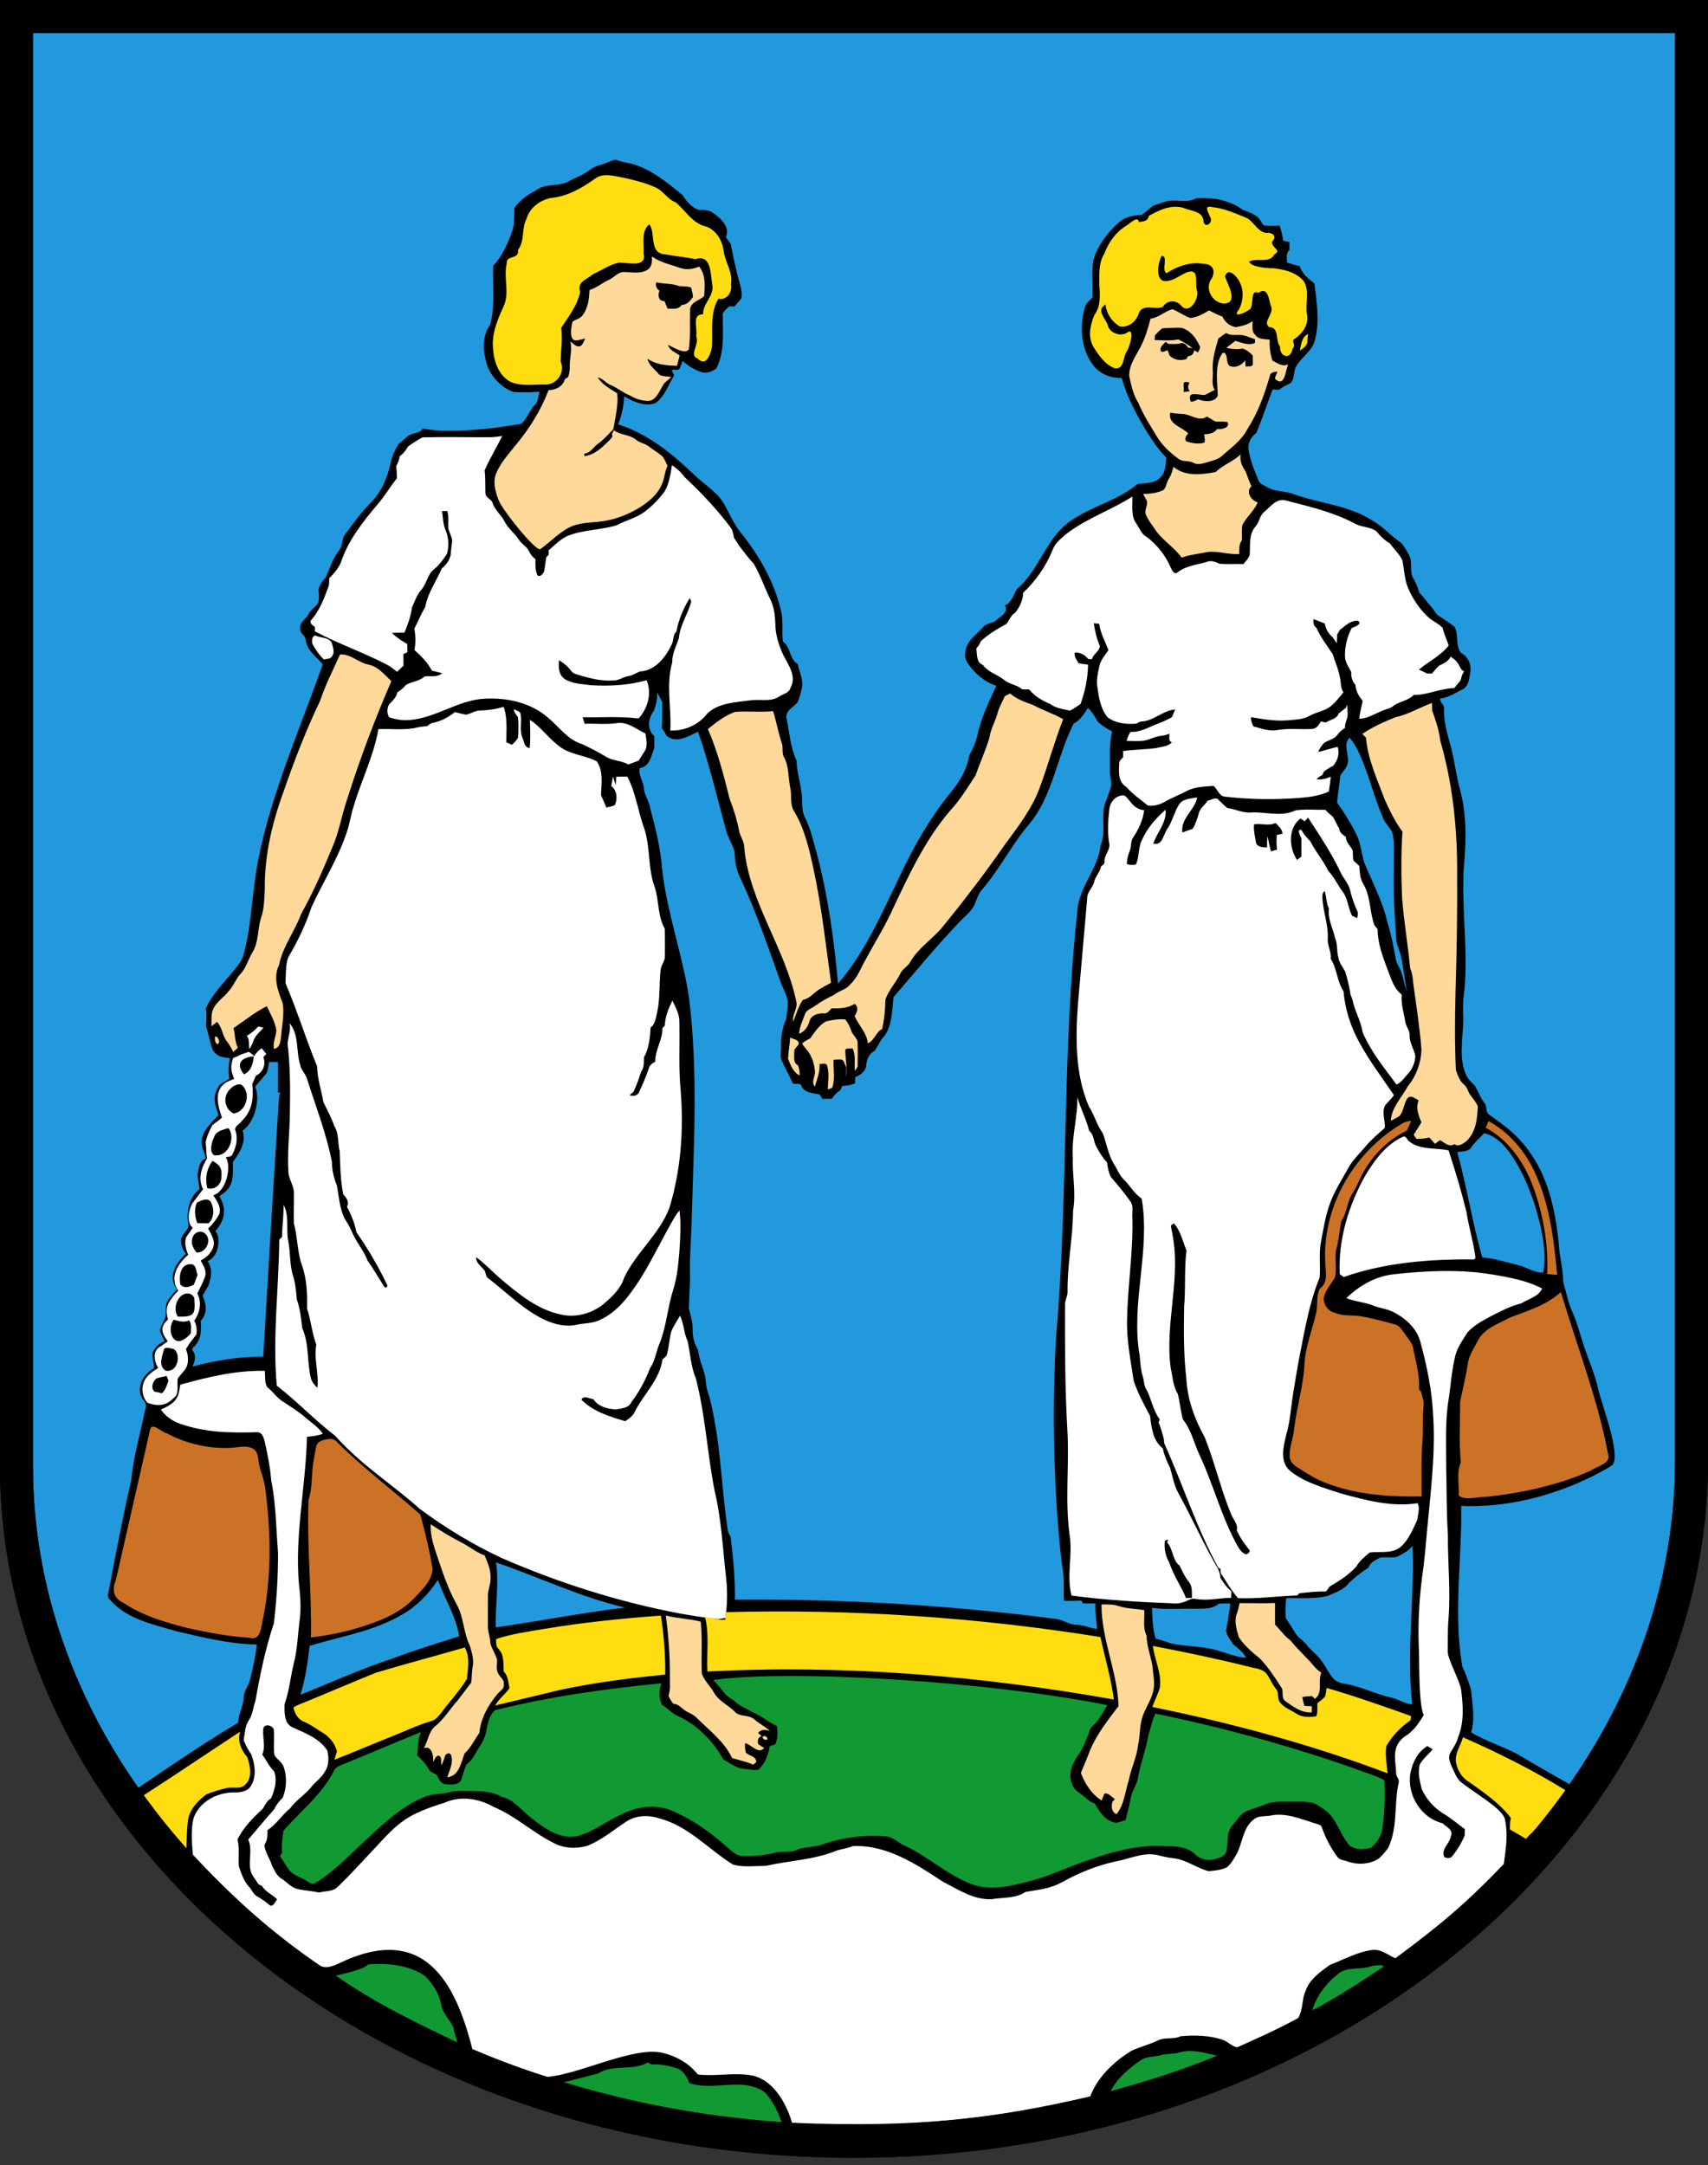<?xml version="1.0" encoding="UTF-8" standalone="no"?>
<svg xmlns:dc="http://purl.org/dc/elements/1.1/" xmlns:cc="http://creativecommons.org/ns#" xmlns:rdf="http://www.w3.org/1999/02/22-rdf-syntax-ns#" xmlns:svg="http://www.w3.org/2000/svg" xmlns="http://www.w3.org/2000/svg" xmlns:sodipodi="http://sodipodi.sourceforge.net/DTD/sodipodi-0.dtd" xmlns:inkscape="http://www.inkscape.org/namespaces/inkscape" width="945pt" height="1198pt" viewBox="0 0 945 1198" version="1.1" id="svg2" inkscape:version="0.48+devel r13149" sodipodi:docname="Wappen_Floeha1.svg">
  <rect x="0" y="0" width="945" height="1198" fill="#333333" stroke="none"/>
  <defs id="defs170" />
  <sodipodi:namedview pagecolor="#ffffff" bordercolor="#666666" borderopacity="1" objecttolerance="10" gridtolerance="10" guidetolerance="10" inkscape:pageopacity="0" inkscape:pageshadow="2" inkscape:window-width="1600" inkscape:window-height="823" id="namedview168" showgrid="false" inkscape:object-nodes="false" inkscape:snap-smooth-nodes="false" inkscape:zoom="0.2500000013" inkscape:cx="920.615643" inkscape:cy="922.8358389" inkscape:window-x="-4" inkscape:window-y="-4" inkscape:window-maximized="1" inkscape:current-layer="svg2" inkscape:snap-nodes="true" inkscape:snap-others="false" inkscape:object-paths="true" inkscape:snap-bbox="true" />
  <path sodipodi:nodetypes="sssccs" id="path4262" d="m 935.878,808.454 c 0,202.5 -204.324,376.317 -463.378,376.317 -259.054,0 -463.378,-170.989 -463.378,-373.489 l 0,-802.161 926.757,0 z" style="fill:#2299dd;stroke:#000000;stroke-width:18.243" inkscape:connector-curvature="0" />
  <path style="fill:#000000;fill-opacity:1;stroke:none" d="m 878.247,992.894 c -11.039,-6.42 -30.197,-17.143 -38.95,-22.494 -8.3,-4.26 -17.291,-7.09 -25.341,-11.87 2.32,-7.66 0.57,-15.71 -0.03,-23.48 -1.4,-4.46 -2.859,-8.909 -4.889,-13.109 -5.08,-29.37 -0.091,-59.181 -0.591,-88.741 25.51,1.11 50.999,-5.52 73.709,-16.93 3.43,-1.81 6.921,-3.551 10.111,-5.761 1.72,-2.76 1,-6.299 0.78,-9.359 -1.72,-11.01 -5.79,-21.449 -8.73,-32.159 -1.92,-9.46 -6.291,-18.161 -8.961,-27.411 -1.69,-5.11 -2.949,-10.369 -5.219,-15.259 -2.53,-5.5 -3.701,-11.48 -5.281,-17.28 -0.03,-5.42 -1.139,-10.701 -1.969,-16.011 -1.11,-13.24 -3,-26.589 -7.77,-39.059 -3.89,-10.24 -9.991,-19.72 -18.091,-27.13 -4.05,-3.76 -8.65,-6.831 -13.05,-10.111 -2.33,-1.35 -1,-4.559 -2.63,-6.389 -2.29,-2.89 -3.43,-6.45 -5.32,-9.57 -2.03,-2.01 -4.199,-4.02 -5.189,-6.77 -3.36,-8.25 -1.821,-17.36 -1.381,-25.98 0.44,-5.85 -0.51,-11.731 0.47,-17.541 2.48,-20.8 -0.64,-41.659 -0.3,-62.489 -0.17,-6.02 0.76,-11.981 1,-17.981 0.53,-10.87 0.14,-21.91 -2.65,-32.48 -2.13,-7.57 -3.049,-15.409 -4.889,-23.039 -1.97,-7.38 -4.431,-14.82 -4.161,-22.55 0.29,-2.16 -2.55,-3.291 -2.07,-5.481 4.77,-0.5 8.731,-3.3 12.931,-5.35 2.88,-1.93 3.09,-5.83 3.65,-8.95 0.9,-4.22 -1.151,-8.909 -5.031,-10.859 -3.33,-4.13 -1.219,-9.87 -3.539,-14.32 -2.51,-2.32 -5.551,-4.02 -8.361,-5.93 -2.19,-1.12 -2.99,-3.57 -4.6,-5.27 -2.3,-2.54 -4.13,-5.47 -6.63,-7.83 -0.78,-2.83 -1.86,-5.539 -3.38,-8.059 -1.99,-3.47 -0.58,-7.67 -1.65,-11.35 -1.37,-2.84 -2.889,-5.69 -4.909,-8.12 -5.61,-3.67 -9.941,-8.971 -15.791,-12.311 -13.29,-8.58 -29.529,-9.529 -44.109,-14.819 -4.69,-1.81 -10.091,-1.091 -14.461,-3.811 -1.49,-1.02 -3.51,-1.53 -4.48,-3.12 -2.38,-5.95 -5.031,-11.91 -5.791,-18.33 -0.14,-3.37 1.661,-6.54 4.361,-8.47 3.34,-7.88 5.979,-16.029 9.009,-24.039 1.26,0.04 2.53,0.08 3.8,0.12 1.71,-1.61 3.86,-2.531 5.95,-3.531 2.74,-2.39 1.62,-6.549 3.37,-9.489 2.92,-5.23 8.941,-8.4 10.341,-14.53 2.67,-10.21 0.999,-20.921 -0.281,-31.211 -3.34,-2.55 -6.909,-5.5 -8.169,-9.65 -2.4,-0.54 -4.751,-1.27 -7.091,-2 0.24,-2.28 -0.839,-5.24 1.441,-6.78 0.01,-1.52 -9.36e-4,-3.05 -0.011,-4.57 -1.16,-0.18 -2.31,-0.409 -3.45,-0.659 -0.42,-2.84 -0.97,-5.671 -2.03,-8.341 -2.79,0.04 -5.581,0.211 -8.341,-0.059 -1.57,-1.04 -2.17,-2.991 -3.38,-4.361 -2.47,-2.2 -5.66,-3.219 -8.68,-4.369 -7.28,-5.44 -16.82,-7.09 -25.73,-6.4 -5.32,3.13 -11.85,0.019 -17.47,2.009 -2.17,0.85 -4.531,1.24 -6.591,2.32 -2.03,1.61 -3.919,3.369 -6.009,4.889 -4.32,0.24 -8.95,0.89 -12.32,3.85 -5.98,5.02 -12.509,13.531 -14.439,21.061 -1.24,7.36 -0.221,13.33 -0.541,20.8 -1.7,1.66 -3.75,3.229 -4.27,5.689 -2.92,10.25 -2.149,22.2 4.161,31.07 3.63,5.25 9.99,8.01 16.3,7.73 2.41,8.79 6.489,17.02 10.989,24.92 4.02,6.78 8.15,13.591 13.72,19.241 -0.56,3.5 -0.26,7.49 -2.85,10.28 -3,4.12 -8.71,3.651 -13.15,4.241 -12.09,10.24 -28.671,12.879 -40.641,23.269 -10.84,9.99 -14.779,25.4 -26.139,34.92 -1.72,3.21 -2.96,7.39 -6.48,9 2.02,4.26 -2.761,6.07 -5.191,8.45 -2.09,1.72 -5.39,1.27 -7.03,3.63 -3.74,4.13 -9.3,7.74 -9.77,13.8 -0.52,2.17 0.17,4.431 1.43,6.211 3.79,5.62 9.241,10.239 15.741,12.359 -4.18,8.91 -8.5,17.911 -10.55,27.591 -0.86,3.9 -2.6,7.53 -4.47,11.03 -1.19,7.66 -5.35,14.46 -10.2,20.37 -11.57,14.12 -20.581,30.14 -28.341,46.62 -9.9,20.48 -19.009,41.809 -34.039,59.189 -2.2,-24.28 -5.511,-48.55 -11.791,-72.15 -1.89,-6.78 -3.38,-13.76 -6.65,-20.05 -2.17,-4.44 -0.89,-9.53 -1.92,-14.23 -0.62,-5.67 -2.499,-11.14 -2.559,-16.88 -3.52,-7.53 -3.959,-15.92 -5.659,-23.93 -0.37,-3.95 4.109,-5.791 6.209,-8.461 1.11,-2.38 1.6,-4.979 2.32,-7.489 1.13,-4.7 -1.34,-9.16 -2.27,-13.67 -4.74,-2.77 -3.739,-9.45 -8.209,-12.43 -0.65,-5.77 0.379,-11.691 -1.111,-17.391 -3.77,-16.04 -12.309,-30.62 -22.559,-43.37 -3.58,-4.65 -5.921,-10.049 -8.741,-15.159 -4.04,-7.16 -11.509,-11.14 -17.139,-16.83 -12.03,-11.48 -25.471,-22.34 -41.561,-27.4 1.88,-4.99 3.15,-10.13 3.33,-15.5 5.19,2.92 11.241,5.929 17.281,3.759 5.21,-3.73 7.069,-10.1 10.339,-15.3 -0.33,-0.76 -0.99,-2.29 -1.32,-3.05 1.33,-0.49 3.651,0.62 4.481,-1.02 0.58,-1.29 1.01,-2.65 1.48,-3.98 3.2,2.77 6.83,5.129 10.93,6.309 2.85,0.66 5.51,-0.51 7.78,-2.15 4.57,-8.89 3.63,-19.25 3.55,-28.93 -0.4,-2.59 2.16,-3.85 3.63,-5.47 0.72,0.04 2.141,0.101 2.861,0.141 1.25,-1.57 2.539,-3.1 3.889,-4.58 0.68,-5.6 -2.1,-10.67 -2.93,-16.08 -1.33,-4.71 -2.039,-9.531 -3.109,-14.291 -0.96,-1.08 -1.821,-2.23 -2.641,-3.42 2.55,-5.56 -2.72,-10.419 -6.88,-13.289 -2.3,-1.89 -5.32,-1.84 -8.12,-1.77 -3.94,-1.52 -6.769,-4.571 -8.839,-8.141 -7.95,-6.58 -16.171,-13.379 -26.091,-16.759 -3.16,-1.16 -6.58,-1.281 -9.72,-2.511 -1.83,-0.96 -3.649,0.351 -5.359,0.931 -3.3,1.47 -7.08,1.859 -9.98,4.159 -3.93,3.05 -8.681,4.639 -13.011,7.009 -5.57,2.31 -12.529,0.641 -17.389,4.711 -4.53,2.14 -8.591,5.47 -11.581,9.45 -0.21,4.3 0.32,8.74 -1.23,12.87 -2.4,6.87 -5.449,13.799 -10.489,19.159 -0.38,10.86 1.13,21.91 -1.65,32.55 -4.1,5.64 -4.241,12.911 -2.541,19.441 1.58,7.98 7.599,14.729 15.059,17.769 4.89,0.41 9.85,0.261 14.75,-0.059 -0.66,2.51 -0.7,5.41 -2.68,7.33 -3.02,3.08 -4.039,7.68 -7.459,10.4 -14.07,2.49 -28.381,4.06 -42.691,3.85 -3.93,-0.03 -7.859,-0.48 -11.709,-1.27 -1.8,3.15 -6.161,2.181 -8.591,4.481 -1.51,1.52 -3.32,2.7 -4.9,4.15 -2.01,3.34 -3.67,6.939 -4.42,10.789 -1.79,8.03 -5.13,15.931 -11.05,21.811 -5.05,5.05 -9.21,10.82 -13.43,16.55 -2.81,2.63 -1.579,7.01 -4.109,9.83 -3.53,4.58 -5.05,10.209 -7.52,15.339 -2.04,1.32 -2.68,3.721 -3.73,5.761 0.15,2.26 0.429,4.56 0.109,6.83 -0.82,3.17 -4.399,4.31 -5.639,7.25 -1.44,2.82 -5.27,4.53 -4.52,8.18 -0.29,2.56 2.909,3.51 2.959,6.02 0.81,5.91 5.94,9.299 9.45,13.559 -9.49,26.81 -20.49,53.101 -28.72,80.341 -4.17,14.09 -7.68,28.429 -9.3,43.059 -1.65,12.68 -2.4,25.57 -6.03,37.9 -0.66,2.36 -2.23,4.311 -3.68,6.241 -5.77,7.5 -13.001,14.06 -16.991,22.8 0.79,3.31 0.041,6.7 0.231,10.02 1.33,4.27 2.059,8.73 3.619,12.93 2.33,3.89 5.559,4.087 9.514,4.579 -0.744,3.562 -1.009,6.094 -0.333,11.361 -1.74,1.36 -3.931,2.09 -5.541,3.6 -4.246,6.762 -2.344,10.396 -0.45,16.569 -4.671,4.891 -9.285,9.107 -9.38,14.95 0.04,3.17 1.87,5.98 2.28,9.1 -3.48,1.13 -3.66,5.06 -4.4,8.05 -0.23,2.94 0.63,5.851 1.05,8.761 -5.8,4.44 -7.4,12.36 -6.27,19.27 0.62,2.98 -2.561,4.927 -3.65,7.439 -1.344,3.101 0.972,7.613 2.35,9.08 -4.44,4.12 -9.135,10.69 -6.525,17 0.3,0.9 1.24,1.911 1.52,2.831 -2.26,2.591 -4.302,4.589 -5.434,6.93 -1.13,2.71 -0.53,5.71 -0.92,8.55 -3.534,7.999 -4.099,5.552 -0.38,13.17 -3.06,1.04 -5.32,3.389 -6.7,6.259 -0.28,2.87 0.779,5.69 0.809,8.57 -6.623,3.71 -10.687,12.04 -5.58,18.07 0.99,1.18 1.369,2.589 0.839,4.109 -2.68,13.26 -6.619,26.311 -7.869,39.841 -4.81,20.66 -8.68,41.529 -12.7,62.359 -0.3,1.32 -0.37,2.781 0.85,3.691 9.14,10.71 23.53,13.61 36.4,17.4 14.77,3.46 29.669,7.21 44.919,7.48 -0.77,6.59 -2.119,13.1 -3.769,19.52 -0.82,3.29 -3.28,6.019 -3.47,9.489 -0.14,4.95 -2.901,9.34 -3.141,14.27 -23.374,13.862 -45.381,29.627 -68.211,44.645 78.457,113.054 229.396,190.116 405.681,190.116 178.847,0 331.6,-79.318 409.05,-195.067 z M 363.517,382.92 c 0.96,1.82 1.87,3.679 2.87,5.489 -0.02,4.81 0.209,9.631 -0.231,14.431 0.96,1.33 1.861,2.719 2.591,4.209 5.36,4.6 12.14,0.28 17.45,-2.18 6.2,17.72 10.471,36.03 15.391,54.12 1.04,4.18 3.469,7.819 4.769,11.889 0.24,5.13 0.861,10.361 3.261,14.991 8.61,18.22 15.05,37.319 21.85,56.259 1.42,4.96 5.12,9.43 4.35,14.85 -0.15,2.36 -0.611,4.691 -0.911,7.041 -2.18,4.68 -2.919,9.9 -2.759,15.03 0.14,2.66 -0.809,5.49 0.491,8 1.68,3.95 3.939,7.61 5.589,11.57 0.83,2.46 4.51,-0.4 5.22,2.37 1.8,3.76 6.37,3.86 9.92,4.5 0.58,0.8 1.12,1.63 1.62,2.5 1.74,0 3.489,-0.011 5.239,-0.011 1.18,-2 2.9,-3.56 4.78,-4.88 0.23,-0.56 0.701,-1.67 0.931,-2.23 2.45,-0.09 4.879,-0.5 7.159,-1.45 0,-1.13 3.122e-4,-2.25 0.02,-3.37 2.8,-1.27 5.67,-3.04 6.12,-6.38 0.19,-3.28 1.559,-6.811 4.739,-8.241 1.3,-2.14 2.521,-4.319 3.791,-6.459 6.06,-6.05 5.669,-15.331 6.589,-23.241 11.86,-13.82 23.471,-27.879 35.991,-41.109 3,-3.26 6.85,-5.91 8.82,-10 1.19,-3.02 2.129,-6.25 4.389,-8.7 9.67,-11.24 16.271,-24.721 25.911,-35.991 13.27,-15.99 15.27,-37.57 24.6,-55.6 3.67,-1.83 5.69,-5.36 7.88,-8.63 2.34,2.14 3.781,4.95 5.441,7.6 2.26,2.28 5.089,3.899 7.909,5.409 -1.75,7.29 -1.101,14.811 -1.191,22.231 -0.08,3.2 1.501,6.479 0.181,9.609 -1.12,3.85 -3.091,7.459 -3.691,11.459 -0.77,6.61 1.08,13.551 -1.68,19.831 -1.33,13.02 -12.06,22.93 -12.8,36.08 -8.59,78.4 -4.93,157.489 -11.82,236.009 -2,36.02 -1.549,72.181 1.441,108.141 0.62,6.96 1.279,13.929 2.319,20.859 0.88,5.54 0.201,11.17 0.631,16.75 3.21,0.25 6.429,-0.009 9.639,-0.109 l 0.811,1.6 c 2.33,0.03 4.649,0.02 6.989,0.02 -0.45,4.73 0.641,9.379 0.761,14.089 -3.84,-0.35 -7.341,-2.239 -11.211,-2.309 -3.95,0.06 -7.22,-2.59 -11.03,-3.18 -59,-7.73 -118.541,-11.16 -178.041,-10.72 0.19,-11.7 -0.959,-23.391 -2.409,-34.961 -0.83,-1.24 -1.53,-2.589 -1.62,-4.089 -3.48,-23.31 -3.809,-47.09 -9.309,-70.08 -0.77,-3.66 -2.461,-7.111 -2.691,-10.861 -0.19,-6.29 -3.809,-11.8 -4.289,-18.03 -1.96,-3.37 -3.171,-7.12 -3.061,-11.05 0.15,-4.11 -1.07,-8.06 -2.1,-11.97 0.12,-6.66 0.82,-13.319 0.63,-19.989 -0.24,-10.03 0.81,-20.031 0.97,-30.061 1.15,-40.94 3.59,-82.119 -1.63,-122.889 -3.7,-23.6 -12.08,-46.241 -14.72,-70.031 -0.9,-11.28 -3.469,-22.33 -6.489,-33.2 -0.46,-3.91 -2.961,-7.17 -3.611,-11 0.14,-4.15 -3.339,-7.63 -2.289,-11.88 5.47,-0.78 6.299,-6.759 7.969,-10.959 0.08,-2.26 0.071,-4.52 0.011,-6.78 -4.22,-3.73 -3.36,-9.94 -0.15,-14.02 1.09,-3.36 2.19,-6.66 1.7,-10.3 z m 383.189,25.27 c 2.69,3.11 4.571,6.809 6.191,10.569 4.76,11.05 7.521,22.86 12.341,33.9 1.15,2.86 3.49,4.991 4.98,7.661 1.85,6.38 0.63,13.12 0.98,19.67 -0.52,13.32 0.48,26.62 1.33,39.9 0.28,3.01 1.75,5.719 2.45,8.639 1.63,6.51 1.981,13.24 3.491,19.77 -1.97,-4.12 -1.97,-8.92 -4.27,-12.9 -0.88,-1.64 -1.751,-3.33 -2.041,-5.18 -1.11,-6.87 -2.61,-13.67 -4.65,-20.32 -2.67,-11.57 -8.389,-22.07 -12.839,-32.98 -1.42,-4.99 -1.81,-10.27 -4.08,-15 -3.05,-6.28 -6.811,-12.201 -10.831,-17.891 0.44,-4.95 1.331,-9.87 1.791,-14.83 1.72,-2.85 4.761,-5.47 4.291,-9.13 -0.18,-3.95 -2.501,-8.62 0.869,-11.88 z M 123.877,670 c 0.05,-2.98 -0.729,-4.659 -2.488,-8.205 8.744,-5.236 7.246,-11.009 7.543,-19.039 4.075,-5.421 7.284,-10.982 5.274,-17.216 6.577,-4.333 10.033,-17.293 6.991,-24.3 l 6.42,-7.6 c 0.59,-1.98 0.979,-4.02 1.259,-6.05 1.64,0 3.28,-0.001 4.92,0.019 -0.02,5.64 -3.121e-4,11.291 -0.02,16.941 0.34,-0.09 1.03,-0.251 1.37,-0.341 -0.33,0.89 -0.58,1.801 -0.75,2.731 -3.11,47.88 -5.901,95.79 -8.741,143.68 -13.25,-0.06 -26.439,2.079 -39.209,5.509 1.47,-2.67 2.311,-6.54 -0.009,-8.97 0.02,-0.3 0.039,-0.889 0.059,-1.189 5.16,-4.37 4.845,-9.978 4.559,-15.111 4.829,-5.216 2.065,-11.427 1.049,-14.002 l 3.201,-5.557 c 1.744,-5.006 2.28,-9.516 -0.409,-13.55 6.849,-2.744 7.165,-14.156 4.225,-16.505 C 121.987,677.869 124.097,674.09 123.877,670 Z M 821.167,626.97 c 7.15,1.74 12.179,7.639 16.009,13.559 7.12,11.06 11.69,23.59 14.78,36.32 2.01,8.88 3.531,18.131 1.861,27.191 -5.11,0.32 -9.231,-3.101 -14.041,-4.091 -6.51,-1.6 -12.92,-3.709 -19.65,-4.209 -5.52,-19.21 -8.5,-39.04 -13.87,-58.3 2.73,-0.47 6.411,-0.031 7.941,-2.891 1.98,-2.83 4.65,-5.05 6.97,-7.58 z m -39.68,228.3 c 1.2,29.24 -3.42,58.51 -0.12,87.7 -4.39,-0.16 -7.87,-3.06 -12.08,-3.83 -7.31,-1.69 -14.15,-4.881 -21.4,-6.731 -3.4,-0.9 -7.441,-0.81 -10.041,-3.55 -2.62,-2.85 -4.16,-6.47 -6.42,-9.58 -2.42,-3.57 -6.059,-6.03 -8.659,-9.43 -1.72,-2.23 -4.39,-3.539 -5.87,-5.959 -1.88,-2.94 -3.669,-5.931 -5.609,-8.831 -0.04,-3.59 -0.171,-7.209 0.359,-10.769 7.68,-0.22 15.539,0.57 23.059,-1.32 4.18,-1.92 8.94,-3.411 11.75,-7.291 3.3,-3.03 6.8,-5.889 10.62,-8.239 1,-2.98 3.99,-4.28 6.55,-5.65 2.98,-0.36 6.01,0.129 9,-0.291 3.24,-1.6 6.641,-3.26 8.861,-6.23 z m -507.061,9.22 c 23.85,8.12 46.72,19.249 71.37,24.959 -23.94,2.89 -47.61,7.59 -71.48,10.98 -0.44,-11.99 1.919,-23.989 0.109,-35.939 z m -32.18,9.68 c 3.8,10.44 10.06,20.06 11.83,31.18 -12.38,3.93 -24.82,7.73 -36.97,12.33 -17.34,5.62 -33.89,13.33 -50.85,19.97 2.73,-8.77 4.01,-17.9 5.05,-27 17.28,-5.3 35.671,-8.071 51.411,-17.441 7.99,-4.59 14.55,-11.339 19.53,-19.039 z M 677.535,887.2 c 1.065,-0.013 2.133,-0.01 3.203,0 -0.7,4.95 -1.37,9.941 -2.4,14.841 0.28,3 2.37,5.159 3.85,7.619 2.66,2.29 5.629,4.391 7.259,7.611 -5.09,-0.42 -9.859,-2.291 -14.709,-3.711 -8.78,-2.96 -18.24,-2.269 -27.2,-4.389 -2.73,-0.84 -5.38,-1.93 -8.17,-2.52 -1.61,-5.53 -1.86,-11.33 -1.95,-17.05 8.03,1.21 16.17,0.26 24.25,0.55 4.27,-0.11 9.29,0.211 12.68,-2.859 1.06,-0.05 2.123,-0.078 3.188,-0.091 z" id="path4" inkscape:connector-curvature="0" sodipodi:nodetypes="ccccccccccccccccccccccccccccccccccccccccccccccccccccccccccccccccccccccccccccccccccccccccccccccccccccccccccccccccccccccccccccccccccccccccccccccccccccccccccccccccccccscccccccccccccccccccscccccccccccccccccccccccccccccccccccccccccccccccccccccccccccccccccccccccccccccccccccccccccccccccccccccccccccccccccccccccccccccccccccccccccccccccsccccccccccs" />
  <path d="m 776.147,621.45 c 1.41,-0.86 3.08,-1.03 4.68,-1.31 -0.75,1.87 -1.64,3.68 -2.55,5.49 -11.12,5.26 -19.89,14.72 -25.38,25.62 -1.43,2.92 -2.57,5.99 -4.39,8.71 -3.25,4.68 -3.06,10.82 -6.31,15.5 -1.15,5.05 -1.31,10.29 -2.76,15.28 -1.34,5.31 0.55,10.92 -0.88,16.2 -2.22,3.55 -5.13,6.85 -6.12,11.02 -0.36,3.72 2.36,7.65 6.11,8.38 4.62,2.07 9.77,1.11 14.63,2 6.31,1.08 12.48,2.8 18.65,4.46 2.71,0.68 4.03,3.42 5.64,5.45 1.56,2.54 3.96,4.72 4.42,7.81 1.4,7.47 3.76,14.88 3.2,22.58 0.3,0.39 0.91,1.19 1.21,1.58 0.59,2.55 1.74,5.09 1.32,7.78 -0.73,6.31 -0.05,12.67 -0.57,18.99 -0.79,10.31 -0.49,20.66 -0.5,30.99 -17.94,0.26 -36.33,-0.9 -53.18,-7.57 -5.6,-2.04 -10.58,-5.36 -15.57,-8.54 -2.07,-1.33 -4.13,-3.21 -4.25,-5.83 -0.3,-5.19 1.94,-10.06 2.44,-15.17 1.42,-12.4 5.3,-24.44 5.79,-36.96 0.68,-9.27 4.18,-17.97 6.32,-26.94 1.18,-4.65 -0.14,-9.74 2.25,-14.09 4.88,-3.39 2.88,-9.89 2.86,-14.85 -1.46,-30.94 16.39,-61.19 42.94,-76.58 z" id="path78" inkscape:connector-curvature="0" style="fill:#cc7226" />
  <path d="m 822.027,623.97 c 0.49,-1.23 1,-2.45 1.51,-3.67 11.22,6.11 19.9,16.15 25.3,27.64 8.54,17.92 10.93,37.95 12.71,57.5 -1.88,-0.19 -3.72,-0.33 -5.57,-0.5 0.78,-16.52 -2.17,-33.09 -7.82,-48.6 -4.9,-13.2 -13.47,-25.62 -26.13,-32.37 z" id="path80" inkscape:connector-curvature="0" style="fill:#cc7226" />
  <path style="fill:#ffffff;fill-opacity:1" d="m 277.888,241.25 c -2.37,0.35 -4.761,0.67 -7.161,0.68 -12.32,0.03 -24.66,-0.259 -36.98,0.061 -2.78,1.5 -5.47,3.209 -8,5.089 -1.17,2.04 -2.57,3.92 -4.53,5.27 -0.32,1.98 -1.071,3.85 -2.041,5.6 0.35,2.24 0.41,4.51 0.37,6.78 -3.76,4.64 -6.72,9.88 -10.67,14.38 -7.79,9.22 -15.45,18.871 -19.65,30.331 -1.21,4.14 -4.029,7.53 -7.089,10.45 -0.08,1.64 0.169,3.37 -0.491,4.93 -2.31,6.34 -4.779,12.779 -9.209,17.989 -1.87,1.57 0.549,3.17 1.809,4.12 -0.01,0.59 -0.04,1.78 -0.05,2.37 12.91,6.89 26.829,11.649 39.809,18.409 2.09,1.04 3.861,2.571 5.711,3.981 1.2,-1.11 2.37,-2.241 3.53,-3.391 -0.05,-2.15 -0.051,-4.29 -0.041,-6.43 0.56,-0.26 1.681,-0.78 2.241,-1.05 -0.05,-1.49 -0.08,-2.97 -0.13,-4.45 -1.24,-0.77 -2.49,-1.54 -3.73,-2.3 -1.63,-1.24 -3.31,-2.421 -4.75,-3.861 2.3,-0.15 4.609,-0.159 6.919,-0.169 1.88,-4.47 3.571,-9.06 4.161,-13.9 1.51,-3.34 2.7,-6.941 5.12,-9.761 3.04,-3.26 3.3,-8.29 6.88,-11.17 2.99,-2.41 5.219,-5.54 7.339,-8.7 1.28,-4.32 1.04,-8.94 -0.7,-13.1 -1.49,-3.33 -1.399,-7.039 -2.009,-10.569 0.96,-0.04 1.93,-0.081 2.9,-0.111 1.1,3.29 0.29,6.8 0.73,10.18 0.63,2.08 1.76,4.04 2.02,6.22 -0.28,2.65 -0.691,5.281 -0.841,7.941 -0.69,3.04 -2.569,5.54 -4.939,7.48 -3.06,7.06 -7.711,13.499 -9.111,21.209 -2.29,3.9 -3.999,8.091 -6.069,12.111 0.73,3.87 0.83,7.89 0.05,11.77 3.73,3.32 7.33,6.899 9.63,11.409 1.9,0.5 3.8,0.96 5.72,1.43 -2.66,2.42 -6.371,1.47 -9.631,1.73 -2.81,2.74 -7.02,2.81 -10.28,4.7 -1.45,1.58 -2.969,3.091 -4.859,4.131 -0.58,2.77 -2.64,4.8 -4.6,6.7 -1.19,2.34 -1.28,4.829 0.03,7.139 3.64,1.22 7.501,1.851 11.341,1.511 14.78,-1.14 27.199,-11.361 42.119,-11.831 11.98,-0.55 24.82,2.241 34.1,10.231 6.32,5.12 11.11,12.549 19.27,14.939 4.7,2.22 9.321,4.62 13.761,7.33 3.67,1.99 8.119,1.761 11.709,3.941 1.92,-0.71 3.84,-1.421 5.77,-2.141 1.03,-1.65 2.079,-3.29 3.109,-4.93 2.12,-2.89 1.101,-6.8 0.641,-10.07 -5.21,-2.48 -10.321,-7.009 -16.491,-5.639 -5.69,0.69 -11.429,0.029 -17.139,0.259 -0.39,-1.2 -0.771,-2.4 -1.131,-3.6 10.18,0.15 20.41,-0.599 30.55,0.611 l 0.67,-0.211 c 4.93,-5.69 7.16,-13.729 4.18,-20.889 -10.06,2.79 -20.62,3.399 -31,2.719 -4.92,-0.71 -10.33,-0.7 -14.58,-3.6 -3.18,-2.34 -3.25,-6.669 -2.83,-10.219 1.57,1.1 3.2,2.16 4.6,3.5 1.48,1.54 2.571,3.729 4.841,4.239 6.73,2.13 13.75,4.01 20.88,3.47 2.89,-0.04 5.239,-1.99 8.039,-2.4 2.36,-0.29 4.25,-1.87 6.47,-2.58 8.27,-0.48 14.11,-7.76 17.35,-14.73 1.38,-2.26 0.55,-5.541 2.7,-7.291 1.2,-6.62 3.871,-12.91 7.411,-18.6 0.2,0.47 0.609,1.4 0.809,1.87 -1.72,6.92 -6.21,12.96 -6.8,20.2 -1.47,4.46 -3.829,8.649 -3.709,13.509 -3.59,12.34 -0.341,25.14 -1.081,37.72 7.78,0.4 15.911,-3.221 20.541,-9.491 6.35,-5.82 15.371,-6.079 23.441,-7.159 5.4,-0.91 11.47,1.1 16.33,-2.17 2.16,-1.54 5.49,-1.83 6.2,-4.87 3.5,-6 -0.941,-12.31 -3.761,-17.58 -2.62,-5.57 -4.609,-11.629 -4.619,-17.839 -0.18,-4.61 -0.701,-9.321 -2.811,-13.491 -3.19,-6.57 -5.549,-13.57 -9.259,-19.87 -2.95,-2.96 -5.301,-6.389 -7.861,-9.659 -0.97,-1.51 -1.919,-3.02 -2.919,-4.5 -0.47,-2.06 -0.651,-4.32 -2.131,-5.97 -7.49,-10.03 -16.179,-19.12 -25.289,-27.68 -1.83,-2.65 -4.32,-4.76 -6.95,-6.57 -0.72,5.01 -1.511,10.2 -4.091,14.63 -3.1,4.17 -6.78,7.94 -10.9,11.1 -4.67,3.55 -10.509,4.79 -15.589,7.57 -8.87,2.66 -18.45,2.41 -27.12,5.85 -4.01,1.86 -7.141,5.1 -10.461,7.93 -0.02,0.64 -0.049,1.93 -0.069,2.58 -0.32,0.33 -0.97,0.981 -1.3,1.311 -0.45,2.62 -0.681,5.279 -1.211,7.889 -0.66,1.32 -1.969,3.28 -3.659,2.15 -1.28,-2.82 -1.161,-5.94 -1.111,-8.95 -1.57,-1.16 -2.749,-2.669 -3.589,-4.409 -1.23,-2.65 -4.041,-3.96 -5.591,-6.37 -2.31,-3.63 -5.959,-6.19 -7.909,-10.07 -1.83,-3.72 -5.401,-6.27 -6.641,-10.3 -0.67,-2.23 -3.8,-2.73 -3.95,-5.2 -0.17,-4.28 0.071,-8.57 -0.439,-12.83 2.87,-6.51 6.58,-12.61 9.75,-18.98 z m 348.639,33.5 c -11.76,7.51 -25.26,12 -36.38,20.55 -3.07,2.59 -6.491,5.219 -7.841,9.159 -3.62,8.91 -9.23,16.971 -16.25,23.531 -0.02,4.07 -1.869,7.9 -4.359,11 -2.41,1.38 -3.241,4.07 -4.791,6.2 -5.06,2.71 -10.019,5.699 -14.259,9.589 -0.46,1.55 -1.45,2.81 -2.48,4.02 0.52,3.18 -0.12,7.73 3.62,9.07 2.87,4.08 8.03,5.29 11.78,8.33 2.96,2.48 7.069,2.65 9.989,5.18 1.28,0.08 2.571,0.111 3.861,0.091 3.08,3.8 7.19,6.199 11.65,8.039 3.21,2.41 7.14,2.881 10.95,3.681 2.11,-0.94 3.87,-2.46 5.83,-3.67 2.51,-7.01 4.059,-14.36 4.159,-21.82 -1.76,-0.13 -3.499,-0.369 -5.219,-0.709 -1.01,-1.79 -2.58,-3.711 -2.2,-5.881 2.9,-0.34 5.79,1.251 7.5,3.541 0.51,0.03 1.539,0.08 2.059,0.1 0.73,-2.92 4.06,-4.2 4.4,-7.27 -1.72,-4.02 -2.73,-8.309 -3.4,-12.609 0.75,0.06 2.249,0.179 3.009,0.239 0.68,5.12 3.261,9.801 5.141,14.591 -1.94,2.89 -4.499,5.609 -5.109,9.159 -0.72,3.68 -1.741,7.43 -1.041,11.2 0.81,5.84 1.77,12.171 5.67,16.831 4.5,3.32 10.37,4.009 15.82,3.509 0.57,-0.29 1.719,-0.86 2.289,-1.15 7.13,-0.05 12.25,-6.12 19.28,-6.72 -0.62,1.43 -1.229,2.87 -1.819,4.32 -2.5,1.31 -5.021,2.579 -7.691,3.509 -4.94,1.88 -9.73,4.91 -15.22,4.6 -0.97,1.55 -1.77,3.201 -2.15,4.991 2.81,0.05 5.64,0.14 8.47,0 3.75,-0.32 7.059,-2.479 10.809,-2.859 1.51,-0.1 2.96,-0.56 4.35,-1.17 0.28,1.64 -0.799,4.029 1.431,4.789 -2.21,2.47 -5.701,2.371 -8.661,3.191 -6.09,0.79 -12.269,0.839 -18.339,1.659 0,0.85 0.009,2.55 0.009,3.4 -0.72,0.96 -1.97,1.67 -2.1,2.97 -0.31,4.73 -0.86,10.7 3.9,13.48 3.44,4 7.809,6.941 11.859,10.261 3.28,0.55 6.651,-0.47 9.491,-2.08 3.83,-2.22 7.999,-3.781 11.909,-5.841 4.58,-2.51 9.93,-2.49 15,-2.93 2.15,1.83 2.991,5.459 6.081,5.939 13.66,1.64 27.46,1.761 41.18,0.761 5.62,-0.48 11.36,-1.11 16.52,-3.57 0.34,-2.76 0.88,-5.49 1.05,-8.27 -2.45,1.25 -5.16,1.83 -7.9,1.47 0.92,-0.98 2.01,-1.741 3.25,-2.291 0.21,-0.49 0.639,-1.459 0.859,-1.939 1.62,-1.19 3.27,-2.36 5.13,-3.18 2.5,-2.92 3.65,-6.741 2.5,-10.511 -3.62,0.79 -7.13,1.99 -10.73,2.85 0.65,-1.98 1.931,-3.66 3.341,-5.15 2.44,-1.47 5.65,-1.96 7.33,-4.47 1.07,-1.55 2.58,-2.67 4.13,-3.7 -0.32,-2.75 1.641,-5.069 1.441,-7.789 0,-1.68 -0.141,-3.361 -0.241,-5.041 -0.2,0.46 -0.6,1.361 -0.8,1.811 -1.36,1 -2.68,2.04 -3.98,3.1 -0.99,3.13 -4.741,3.269 -7.111,4.919 l -2.6,-0.6 c -1.13,1.67 -2.169,3.63 -4.319,4.1 -6.61,0.53 -13.291,-0.47 -19.861,0.67 -4.51,0.89 -8.8,-0.9 -13.08,-1.95 -1.08,-1.53 -1.49,-3.31 -1.52,-5.15 6.79,1.08 13.631,2.35 20.541,1.72 4.04,-0.47 8.359,-0.34 11.959,-2.52 3.2,-1.72 6.841,-2.419 10.041,-4.139 3.5,-2.23 6.03,-5.631 8.63,-8.791 -1.66,-2.46 -1.291,-5.52 -1.941,-8.28 -0.73,-4.45 -2.699,-8.55 -3.969,-12.85 -3.12,-4.77 -6.71,-9.32 -9,-14.57 -1.77,-1.09 -1.78,-2.999 -1.67,-4.859 2.07,0.84 4.199,1.559 6.259,2.469 0.54,2.85 1.91,5.611 4.25,7.411 0.75,1.19 1.551,2.359 2.391,3.509 0.09,-1.64 0.16,-3.28 0.23,-4.92 0.53,-0.87 1.05,-1.73 1.58,-2.6 2.12,-1.43 3.92,-3.379 6.33,-4.339 1.38,-0.38 4.5,-1.66 4.37,1 -1.06,1.32 -2.71,1.81 -4.22,2.38 -2.54,4.78 -3.84,10.21 -3.75,15.62 0.02,3.26 2.01,5.96 3.47,8.73 -0.13,2.63 0.45,5.16 2.32,7.1 0.16,3.31 1.84,6.4 4,8.85 -0.6,3.31 -1.571,6.559 -1.941,9.909 4.21,0.13 7.751,-2.319 11.511,-3.809 2.46,-1.39 5.51,-1.53 7.68,-3.45 3.42,-2.41 8.059,-2.741 11.009,-5.891 7.65,0.13 14.711,-3.659 22.381,-3.759 1.11,-1.45 2.399,-2.75 3.459,-4.23 0.63,-1.7 0.821,-3.621 2.091,-5.011 -2.02,-0.7 -2.43,-3.01 -3.57,-4.55 -0.91,-1.64 -2.61,-2.539 -4,-3.689 -1.14,2.78 -3.93,3.81 -6.38,5.08 -1.43,1.34 -2.67,2.85 -3.92,4.35 -1.01,-0.04 -2.001,-0.07 -2.991,-0.1 -1.34,-0.83 -2.78,-1.49 -4.22,-2.07 5.41,-4.58 12.111,-7.67 16.511,-13.4 -1.19,-3.24 -2.601,-6.41 -3.411,-9.78 -2.54,-2.52 -5.959,-3.871 -8.489,-6.391 -4.52,-4.32 -8.051,-9.65 -10.491,-15.38 -2.21,-4.99 -2.17,-10.549 -3.35,-15.789 -1.76,-3.39 -4.63,-6.09 -6.88,-9.15 -2.87,-1.69 -5.261,-3.961 -7.291,-6.591 -3.39,-2.62 -8.09,-2.21 -11.8,-4.22 -11.85,-6.4 -25.12,-9.45 -38.05,-12.8 -5.35,-1.64 -8.6,3.021 -12.08,6.041 -2.77,1.87 -2.77,5.68 -4.93,8.07 -3.91,4.22 -3.03,10.52 -3.33,15.83 -0.62,2.02 -2.181,3.569 -3.511,5.139 -4.43,-0.18 -8.859,0.18 -13.269,-0.18 -1.89,-0.91 -3.86,-1.75 -6,-1.33 -5.8,1.94 -12.3,2.19 -17.25,6.18 -1.91,1.45 -3.121,-1.549 -3.761,-2.889 -2.82,-6.6 -7.41,-12.271 -13.02,-16.691 -3.09,-1.39 -4.039,-4.82 -5.869,-7.38 -3.22,-4.35 -2.081,-10.04 -2.261,-15.07 z m -451.93,76.87 c -2.13,0.27 -2.051,2.779 -1.841,4.389 1.67,3.3 3.791,6.291 6.441,8.881 1.55,-0.44 3.681,-0.12 4.541,-1.82 1.71,-2.29 0.389,-5.27 -0.291,-7.7 -1.95,-2.96 -6.01,-2.23 -8.85,-3.75 z m 104.041,39.47 c -4.2,1.31 -8.601,1.869 -12.981,2.059 -2.86,-0.12 -5.19,1.951 -7.98,2.241 -2.02,-0.34 -3.99,-0.931 -5.97,-1.411 -3.52,2.8 -7.59,5.05 -12.03,5.93 -1.34,0.15 -2.309,1.131 -3.359,1.861 -1.69,0.16 -3.39,0.279 -5.05,0.659 -7.18,1.81 -14.611,0.7 -21.911,0.98 -2.56,14.79 -9.429,28.331 -13.669,42.641 -1.58,4.65 -2.13,9.569 -3.77,14.209 -4.79,14.63 -13.15,27.691 -19.55,41.611 -3.24,9.76 -7.721,19.059 -12.941,27.909 -1.53,4.52 -1.179,9.41 -1.489,14.12 6.42,15.17 11.339,30.93 17.519,46.2 0.12,6.74 2.34,13.151 3.5,19.741 2.07,4.3 4.381,8.49 5.931,13.03 2.7,4.23 1.92,9.499 3.05,14.239 0.3,7.89 0.41,15.851 1.95,23.631 1.7,1.99 3.5,4.14 2.1,6.88 2.27,4.52 4.33,9.22 5.23,14.23 6.52,9.23 12.199,19.111 17.089,29.291 l -0.35,1.25 -1.159,-0.141 c -3.16,-4.93 -6.11,-9.99 -9.45,-14.8 -2.21,-5.86 -6.57,-10.55 -8.87,-16.37 -0.99,-2.54 -2.579,-4.769 -3.939,-7.109 -2.66,-5.62 -3.04,-11.92 -4.12,-17.95 -1.7,-4.16 -2.77,-8.6 -2.78,-13.1 -3.13,-16.07 -9.171,-31.321 -14.061,-46.891 -1.07,-2.37 -3.049,-4.29 -3.509,-6.93 -2.43,-7.57 -0.43,-16.601 -5.93,-23.041 1.31,4.74 -1.881,9.141 -0.761,13.861 1.18,11.63 1.241,23.35 1.011,35.03 -0.05,10.98 -1.501,21.96 -0.861,32.95 -0.03,4.28 3.05,7.8 3.08,12.07 0.11,5.68 -0.23,11.359 0,17.039 2.09,7.55 1.78,15.611 4.45,23.061 2.71,7.7 3.041,15.899 2.811,23.989 2.22,6.52 2.7,13.461 5.12,19.911 -1.44,7.93 1.499,15.849 0.619,23.839 -1.56,-1.26 -2.769,-2.92 -3.489,-4.78 -2.42,-9.24 -0.9,-19.289 -4.9,-28.159 -0.63,-5.37 -1.191,-10.831 -3.011,-15.961 -0.38,-4.03 -0.71,-8.089 -1.75,-12.009 -2.35,-6.34 -1.62,-13.279 -2.93,-19.859 -1.44,-6.74 0.73,-14.081 -2.6,-20.391 0.03,5.93 -0.8,11.789 -0.92,17.709 -0.38,0.39 -1.129,1.171 -1.509,1.561 -0.23,26.92 -3.79,53.88 -1.37,80.77 11.24,8.65 20.96,19.059 32.23,27.669 15.257,16.979 31.422,26.611 46.791,40.42 13.99,10.44 29.729,19.961 45.509,27.311 31.83,13.87 65.141,24.41 99.281,30.8 6.53,1.1 13.059,2.269 19.669,2.839 1.64,0.18 3.251,-0.269 4.841,-0.609 0.08,-0.78 0.23,-2.34 0.3,-3.12 0.74,-6.84 0.67,-13.779 -0.2,-20.609 -1.76,-15.54 -2.49,-31.281 -6.18,-46.531 -4.06,-20.68 -5.11,-41.91 -10.42,-62.35 -2.75,-6.48 -3.03,-13.599 -4.48,-20.389 -2.19,-4.5 -2.02,-9.68 -4.25,-14.15 -1.64,2.97 -3.67,5.759 -4.9,8.939 -1.02,3.94 -1.14,8.06 -2.22,12 -0.12,1.54 -1.561,2.311 -2.591,3.231 -1.48,11.15 -10.3,19.149 -15.23,28.789 -1.04,2.46 -3.259,4.01 -5.409,5.43 -8.59,-2.64 -17.65,-5.269 -24.15,-11.859 0.87,-2.75 4.619,-0.55 6.589,-0.33 2.66,4.11 7.86,5.469 12.47,5.639 3.06,-0.54 7.211,-0.699 8.541,-4.059 4.42,-5.67 7.789,-12.171 10.389,-18.891 2.91,-4.14 3.25,-9.29 5.32,-13.8 3.75,-9.5 4.34,-19.84 7.45,-29.53 2.18,-6.82 2.8,-13.999 3.4,-21.089 0.48,-7.55 0.99,-15.161 0.07,-22.691 -0.96,1.16 -1.9,2.359 -2.68,3.659 -6.61,11.23 -12.08,23.111 -19,34.161 -5.77,8.89 -12.341,18.19 -22.291,22.7 -4.16,2.09 -8.889,1.729 -13.309,2.789 -5.89,1.19 -11.97,-0.34 -17.32,-2.8 -11.79,-5.55 -20.879,-15.109 -31.109,-22.909 -1.84,-1.11 -1.191,-3.73 -2.731,-5.1 -1.81,-2.02 -4.19,-3.631 -4.1,-6.691 4.92,3.58 9.01,8.14 13.67,12.05 9.77,8.34 20.28,16.94 33.15,19.7 8.36,1.93 17.341,-0.549 23.891,-5.959 4.66,-3.97 9.389,-8.43 11.209,-14.45 6.65,-13.9 19.47,-24.001 25.02,-38.541 6.32,-20.79 7.971,-42.78 6.291,-64.4 -1.35,-13.28 -0.42,-26.65 -0.8,-39.98 -0.45,-3.71 -2.171,-7.04 -3.831,-10.33 -2.18,4.34 -4.019,8.86 -4.189,13.8 -0.33,0.34 -0.991,1.03 -1.311,1.37 0.14,6.51 -4.149,12.09 -3.959,18.67 -1.7,0.7 -3.16,1.919 -3.62,3.769 -1.49,4.62 -3.58,8.991 -5.53,13.431 -1.06,1.63 -3.37,2.02 -5.1,1.23 0.74,-0.64 1.499,-1.271 2.259,-1.891 1.62,-3.61 3,-7.31 4.17,-11.07 1.74,-2.33 1.511,-5.219 1.541,-7.959 2.84,-4.94 3.34,-10.91 3.7,-16.5 2.73,-2 2.87,-5.51 3.63,-8.52 1.68,-7.61 1.03,-15.46 1.87,-23.15 0.2,-2.8 2.489,-5 2.409,-7.83 -0.04,-5.03 0.09,-10.061 -0.07,-15.091 -3.91,-6.92 -3.189,-15.26 -5.439,-22.73 -4.09,-10.6 -2.37,-22.38 -6.03,-33.1 -3.46,-9.36 -4.481,-19.519 -9.291,-28.389 -2.04,0.03 -4.079,0.04 -6.109,0.05 -0.09,1.55 -0.161,3.14 -0.341,4.7 -0.48,-1.6 -0.91,-3.191 -1.42,-4.761 -0.36,1.72 -0.64,3.461 -1,5.191 3.21,2.48 3.611,6.99 2.041,10.53 -1.48,0.81 -3.17,1.049 -4.78,1.409 -0.82,-2.33 -1.95,-4.52 -2.9,-6.8 0.11,-6.32 1.48,-13.21 -2.37,-18.78 -6.96,-3.61 -15.601,-3.639 -21.641,-9.059 -5.49,-4.24 -9.449,-10.141 -15.359,-13.891 0.19,5.2 0.419,10.431 -0.111,15.611 -2.91,-0.34 -3.01,-3.2 -3.83,-5.37 -2.14,-4.28 -0.249,-9.22 -1.259,-13.73 -0.62,-1.45 -2.451,-1.651 -3.611,-2.461 -0.09,1.88 1.311,3.011 2.181,4.461 0.42,3.74 0.329,7.539 0.069,11.289 -0.69,1.62 -2.189,2.71 -3.309,4.03 L 280.147,410.7 c -0.07,-6.55 0.801,-13.309 -1.509,-19.609 z m 342.673,48.962 c -0.215,-0.008 -0.438,0.019 -0.673,0.087 -3.87,0.5 -6.611,4.04 -6.891,7.8 -0.7,6.37 -1.14,12.88 0.07,19.23 0.24,3.51 -2.98,6.13 -2.72,9.68 0.14,1.29 -1.181,1.839 -1.941,2.609 -0.58,3.1 -3,5.331 -3.75,8.341 -0.73,3.36 -4,5.64 -3.88,9.28 -1.65,19.29 -3.42,38.57 -5.07,57.85 -1.4,19.19 -1.729,39.311 6.031,57.311 3.07,4.68 4.349,10.29 7.689,14.83 2.15,5.7 2.97,11.969 6.28,17.189 1.7,2.61 2.761,5.68 4.941,7.95 3.67,3.42 5.979,8.131 10.259,10.931 5.02,28.94 -6.18,57.97 -1.1,86.9 0.37,3.81 0.59,7.649 1.67,11.359 0.92,2.56 0.521,5.551 2.311,7.791 2.61,5.28 3.49,11.399 7.15,16.169 L 641.006,787 c 1.33,2.93 2.041,6.079 2.941,9.159 0.05,0.6 0.14,1.791 0.18,2.381 10.39,22.85 17.931,47.03 30.061,69.08 l 1.039,0.27 c 0.1,1.19 -0.119,2.549 0.841,3.509 2.77,4.39 5.5,8.83 8.82,12.85 10.97,0.48 21.86,-1.17 32.8,-1.5 0.32,-0.31 0.949,-0.92 1.269,-1.23 4.63,-0.45 9.23,-1.091 13.9,-0.911 1.77,0.06 1.851,-2.479 3.361,-3.089 5.09,-3.05 10.24,-6.291 14.2,-10.741 1.73,-3.21 4.67,-5.379 7.33,-7.759 5.45,-0.77 11.339,0.72 16.309,-2.45 4.238,-3.013 6.891,-8.491 10.07,-15.561 0.3,-3.08 1.71,-6.339 0.18,-9.289 -14.23,2.24 -28.5,-1.621 -42.15,-5.311 -9.75,-3.26 -20.15,-5.979 -28.3,-12.519 -5.99,-4.97 -3.78,-13.451 -2.23,-19.941 2.24,-7.52 2.61,-15.381 3.87,-23.091 1.24,-7.66 2.469,-15.329 4.009,-22.939 2.73,-13.86 5.2,-27.921 10.62,-41.041 0.6,-6.63 -0.56,-13.38 0.78,-19.95 1.37,-7.37 2.541,-14.829 5.231,-21.859 2.58,-6.7 6.489,-12.75 9.959,-19 2.36,-4.36 6.09,-7.71 9.22,-11.5 3.2,-3.89 7.05,-7.151 10.83,-10.461 0.42,-4.25 -1.909,-8.619 0.291,-12.639 1.57,-1.86 3.369,-3.52 4.809,-5.5 -6.45,-9.54 -13.46,-18.751 -18.98,-28.891 -4.95,-8.79 -8.07,-18.649 -8.95,-28.689 -3.65,-5.36 -3.5,-12.421 -7.07,-17.911 0.48,-3.99 -2.05,-7.5 -1.6,-11.47 0.25,-7.11 -2.32,-13.9 -2.9,-20.93 -0.12,-1.78 -0.42,-3.779 1.1,-5.109 1.25,3.12 0.76,6.66 2.42,9.65 -0.75,5.79 2.15,10.959 3.43,16.439 1.52,3.49 0.71,7.401 1.87,10.991 0.45,2.79 2.349,4.93 3.609,7.35 1.39,4.26 2.37,8.64 3.07,13.07 0.39,0.84 0.729,1.709 1.009,2.609 1.21,6.18 4.68,11.641 5.6,17.911 4.48,10.75 11.991,19.809 18.841,29.119 3.09,-1.5 4.839,-4.549 7.159,-6.939 1.89,-2.6 3.201,-5.741 3.191,-9.011 -0.69,-3.83 -3.29,-7.159 -3.1,-11.169 0.15,-2.77 -1.94,-4.891 -2.42,-7.511 -0.79,-5.06 -2.5,-9.999 -1.98,-15.189 -4.56,-3.44 -5.881,-9.12 -7.941,-14.12 -2.65,-7.07 -5.389,-14.321 -5.389,-21.991 -0.68,-0.84 -1.411,-1.659 -1.911,-2.589 -2.6,-7.5 -1.93,-16.05 -6.28,-22.92 -1.61,-2.94 -1.72,-6.37 -1.98,-9.62 -1.13,-0.99 -2.309,-1.93 -3.259,-3.08 -0.47,-1.93 -0.011,-3.97 -0.561,-5.87 -1.33,-2.27 -3.579,-4.161 -3.559,-6.991 -1.67,-1.26 -3.651,-2.389 -3.691,-4.739 -1.41,-1.99 -2.149,-4.36 -3.489,-6.38 -1.37,-1.32 -2.981,-2.381 -4.081,-3.941 -5.5,0.11 -11.09,-0.469 -16.53,0.291 -7.65,3.79 -16.179,0.849 -24.259,1.169 -4.72,0.56 -8.93,-1.819 -13.52,-2.419 -1.94,-1.6 -3.741,-3.341 -5.491,-5.131 -1.79,-0.67 -3.68,0.73 -5.45,1.05 -1.47,2.43 -4.21,4.051 -4.85,6.931 -0.86,3.01 -1.839,6.019 -3.469,8.709 -1.93,0.53 -3.791,1.271 -5.641,1.991 -1.13,-7.84 6.831,-12.261 8.191,-19.441 -3.57,0.75 -8.181,0.621 -10.231,4.241 -2.66,4.31 -3.62,9.47 -6.6,13.63 -1.97,3.02 -2.44,8.949 -7.45,7.689 2.08,-6.33 7.501,-11.64 6.791,-18.75 -5.38,4.73 -10.25,10.271 -13.15,16.881 -2.11,4.22 -1.24,9.129 -3.27,13.409 -1.69,0.4 -3.41,0.381 -5.02,-0.309 0.02,-2.65 0.801,-5.16 1.741,-7.6 0.87,-2.31 0.309,-5.061 1.809,-7.131 3.09,-4.48 5.34,-9.58 6.05,-15 -3.51,-0.19 -6.3,-2.619 -8.23,-5.359 -0.963,-1.024 -2.01,-2.79 -3.516,-2.847 z m 102.406,12.327 c 2.362,3.626 4.748,7.246 7.07,10.905 3.87,6.099 7.562,12.308 10.669,18.845 1.57,3.77 4.821,6.68 5.631,10.8 0.85,3.78 2.199,7.42 3.789,10.95 0.77,1.29 0.32,2.761 0,4.111 -0.71,-0.34 -2.129,-1.03 -2.839,-1.37 -2.18,-4.15 -2.191,-9.21 -5.031,-13.05 -2.85,-3.8 -4.76,-8.2 -8.05,-11.65 -2.79,-5.77 -7.08,-10.62 -9.9,-16.33 -1.88,-1.98 -3.769,-3.931 -4.969,-6.411 -0.944,-0.206 -1.346,0.046 -1.441,0.53 -0.038,0.194 -0.025,0.425 0.02,0.678 0.206,1.14 1.105,2.74 1.33,3.483 0.05,3.35 0.029,6.72 0.009,10.08 -0.6,0.47 -1.789,1.41 -2.389,1.88 -4.48,-6.71 -5.121,-17.7 1.959,-22.97 0.56,0.39 1.69,1.171 2.25,1.561 0.47,-0.51 1.411,-1.531 1.891,-2.041 z m -17.95,2.98 c 0.41,0.427 0.841,0.853 1.261,1.291 2.6e-4,2.71e-4 -2.599e-4,0.001 0,0.002 1.259,1.313 2.413,2.734 2.578,4.639 -0.78,0.17 -2.36,0.499 -3.15,0.669 -0.28,2.71 -0.209,5.451 0.081,8.161 -1.1,0.33 -2.211,0.63 -3.311,0.93 -0.79,-2.75 -1.309,-5.551 -1.939,-8.341 -0.28,2.04 -0.271,4.101 -0.241,6.161 -2.1,0.04 -4.82,-0.151 -6.02,-2.061 -0.57,-3.55 -1.52,-7.089 -1.2,-10.709 3.96,-0.61 8.131,1.059 11.941,-0.741 z m -562.92,112.631 c -1.77,2.07 -3.901,3.77 -6.291,5.1 1.66,2.08 1.021,4.82 1.341,7.28 1.06,-1.26 1.77,-2.731 2.25,-4.291 0.94,-3.11 3.67,-5.09 5.67,-7.48 -0.75,-0.15 -2.23,-0.459 -2.97,-0.609 z m -27.709,111.73 c 2.48,-2.22 4.46,-4.941 6.13,-7.791 1.4,-4.01 -1.27,-7.39 -3.25,-10.57 7.866,-2.549 9.979,-16.971 6.889,-21 1.2,-0.43 2.953,-0.249 3.55,-1.369 2.072,-3.888 3.32,-8.64 1.92,-13.1 -1.2,-2.74 2.28,-3.801 3.5,-5.731 5.779,-5.845 6.46,-12.195 5.72,-20.439 0.69,-1.49 1.34,-2.98 1.98,-4.48 3.75,-1.89 5.831,-6.25 4.111,-10.25 0.41,-0.46 1.229,-1.39 1.639,-1.85 -0.85,-1.07 -1.71,-2.141 -2.57,-3.181 -1.58,1.23 -3.149,2.54 -4.019,4.4 -1.01,-0.81 -1.95,-1.72 -3.05,-2.38 -1.56,0.45 -3.06,1.06 -4.6,1.58 -1.32,0.74 -2.711,1.35 -4.141,1.87 L 128.917,585.55 c -1.613,5.465 -1.024,6.997 0.599,11.446 -1.1,0.45 -3.139,1.213 -4.199,1.763 -7.475,4.535 -4.658,13.385 -2.52,19.541 -1.5,1.64 -3.559,2.729 -5.259,4.159 -1.49,2.72 -3.21,6.491 -3.75,9.561 0.35,2.98 0.279,6 0.769,8.98 -2.66,4.208 -5.448,10.681 -2.2,16.992 l -5.989,7.849 c -2.11,3.906 -3.223,10.716 0.259,13.459 -0.86,1.225 -1.709,2.455 -2.541,3.698 -2.804,2.935 -1.358,7.997 0.042,11.23 -4.927,4.28 -8.411,9.774 -7.502,14.887 0.082,1.823 1.163,3.454 2,5.1 0,0 -1.32,1.185 -1.46,1.365 -4.392,5.364 -6.044,7.613 -4.2,14.511 -4.848,4.175 -3.385,7.738 -0.12,12.039 -1.21,0.78 -2.4,1.61 -3.53,2.53 -5.297,2.332 -4.032,8.849 -1.761,12.17 -2.77,1.87 -5.808,3.753 -7.419,6.7 -2.114,3.867 -1.671,9.16 1.419,12.62 9.114,3.413 12.808,-0.906 15.531,-3.63 C 98.816,770.792 98.037,766.19 98.247,763 c 0.81,-1.54 2.211,-2.741 3.241,-4.141 3.2,-3.2 3.009,-8.44 1.389,-12.35 1.74,-3.05 3.17,-4.825 5.878,-8.246 0.18,-2.49 0.123,-5.284 -1.337,-7.354 3.07,-4.42 4.51,-10.25 1.73,-15.2 1.54,-3.14 3.229,-6.24 4.359,-9.55 0.92,-3.18 -1.069,-6.06 -2.489,-8.73 3.07,-1.54 5.67,-3.88 6.925,-7.21 1.345,-3.79 -1.165,-7.299 -2.805,-10.499 z m 25.209,-95.25 c -0.029,0.496 -0.072,0.997 -0.134,1.495 -0.124,0.998 -0.323,1.99 -0.623,2.934 -0.751,2.362 -2.139,4.428 -4.602,5.541 -4.767,-5.82 -1.56,-9.355 5.359,-9.97 z M 133.656,600.25 c 5.637,4.459 2.487,15.167 -4.45,15.811 -4.275,-2.084 -5.486,-7.179 -3.768,-10.843 1.763,-3.759 6.131,-6.173 8.218,-4.968 z m 462.4,6.659 c 0.28,11.12 -3.23,21.951 -2.48,33.081 -0.4,10.01 1.88,20.019 0.13,29.989 -0.12,15.07 -3.29,29.951 -3.05,45.041 -0.02,2.42 -1.56,4.58 -1.4,7.05 -0.06,23.12 -0.049,46.26 1.311,69.35 1.13,19.52 -1.5,39.19 1.33,58.62 1.53,10.89 -1.84,21.979 0.95,32.769 18.84,2.54 37.84,3.63 56.83,4.35 2.86,0.2 5.631,-0.679 8.161,-1.959 2.15,-1.33 4.559,-0.12 6.869,-0.2 5.53,0.44 10.951,-0.98 16.481,-0.9 0.04,-1.24 0.09,-2.471 0.13,-3.691 -2.65,-1.96 -4.38,-4.8 -6.18,-7.48 0.08,-3.84 -2.491,-6.82 -4.161,-10.03 -6.69,-12.17 -12.42,-24.831 -19.13,-36.991 -2.35,-4.26 -3.041,-9.099 -4.441,-13.689 -1.75,-3.47 -3.27,-7.05 -4.05,-10.87 -5.5,-4.06 -6.289,-11.66 -7.039,-17.92 -3.38,-6.32 -6.83,-12.669 -9.08,-19.509 -1.68,-11.25 -3.97,-22.49 -3.65,-33.93 0.35,-18.69 3.419,-37.271 2.939,-55.991 -0.29,-3.15 0.891,-6.789 -1.259,-9.459 -3.28,-4.69 -7.011,-9.06 -10.711,-13.42 -1.26,-2.47 -1.659,-5.301 -2.089,-8.011 -2.44,-2.63 -4.371,-5.699 -5.991,-8.889 -1.48,-2.81 -1.2,-6.47 -3.87,-8.58 -1.57,-6.47 -4.83,-12.341 -6.55,-18.731 z m -470.009,17.35 c 1.023,0.086 1.393,1.86 1.709,2.77 1.31,5.15 -2.099,12.38 -8.109,12.22 -0.09,0.03 -0.177,0.051 -0.263,0.066 -0.768,0.128 -1.351,-0.355 -1.777,-0.98 -0.284,-0.416 -0.498,-0.894 -0.652,-1.295 -0.12,-0.839 -0.134,-1.682 -0.064,-2.517 4.33e-5,-5.136e-4 -4.34e-5,-0.001 0,-0.002 0.211,-2.506 1.192,-4.954 2.414,-7.122 1.55,-1.63 3.83,-2.26 5.92,-2.9 0.313,-0.191 0.584,-0.261 0.82,-0.241 z m 650.792,4.536 c -0.327,-0.023 -0.688,0.084 -1.083,0.384 -9.15,4.34 -15.389,12.92 -20.459,21.38 -9.19,16.54 -14.99,35.4 -14.05,54.45 0.55,0.39 1.651,1.171 2.191,1.561 23.12,-8.1 47.91,-9.971 72.23,-9.741 l 0.689,-0.92 c -1.05,-8.45 -3.659,-16.65 -4.939,-25.08 -2.82,-11.58 -6.22,-23 -9.95,-34.32 -7.48,-1.66 -16.31,0.02 -22.45,-5.53 -0.502,-0.855 -1.196,-2.114 -2.178,-2.184 z m -659.233,13.484 c 4.427,2.61 5.352,4.188 4.861,9.691 -0.322,3.599 -3.831,6.6 -7.791,5.43 -1.746,-7.303 0.878,-12.469 2.93,-15.12 z m -3.711,21.441 c 1.311,-0.045 2.465,0.44 3.052,1.98 1.677,3.425 1.558,8.174 -1.559,11.15 -2.08,-0.02 -4.161,-0.041 -6.241,-0.091 -1.33,-3.63 -1.859,-7.74 -0.209,-11.35 1.328,-0.698 3.272,-1.631 4.958,-1.689 z m 535.711,13.239 c 3.65,4.27 4.771,9.921 6.861,14.991 -0.338,2.572 -0.531,5.15 -0.645,7.733 -2.29e-5,5.191e-4 2.3e-5,0.001 0,0.002 -0.343,7.747 0.022,15.526 -0.675,23.266 -0.22,13.31 -0.33,26.68 1.25,39.93 0.56,11.38 4.58,22.311 10.07,32.191 5.63,13.91 8.83,28.68 14.63,42.52 1.04,3.12 4.12,5.69 3.17,9.23 1.156,2.406 2.503,4.723 4.03,6.912 0.611,0.876 1.251,1.731 1.919,2.564 0.334,0.417 0.674,0.828 1.022,1.233 0.76,1.2 -0.74,1.92 -1.55,2.48 -2.19,-0.39 -3.701,-2.459 -4.761,-4.259 -8.92,-15.83 -13.339,-33.639 -20.939,-50.059 -3.33,-6.73 -4.71,-14.391 -9.52,-20.331 -0.165,-0.573 -0.313,-1.151 -0.448,-1.736 -0.948,-4.092 -1.276,-8.44 -2.431,-12.483 -2.64,-4.29 -2.771,-9.42 -3.861,-14.2 -3.23,-23.7 5.061,-47.351 1.461,-71.041 -0.31,-2.62 -1.031,-5.159 -1.361,-7.759 0.25,-0.23 0.741,-0.67 0.991,-0.9 z m -538.73,4.531 c 1.089,0.014 2.155,0.436 2.93,1.38 3.6,3.64 -0.19,10.68 -5.15,10.1 -1.47,-2.06 -2.841,-4.15 -2.459,-6.891 0.37,-2.656 2.065,-4.586 4.68,-4.589 z m -5.198,17.968 c 2.928,0.152 2.828,3.861 3.618,6.021 l -2.041,5.311 c -2.946,1.518 -5.05,2.076 -7.459,0.059 -0.784,-4.402 -0.36,-11.556 5.882,-11.392 z m 664.889,5.662 c -10.233,1.251 -18.864,6.608 -25.67,13.1 4.65,1.96 9.81,2.15 14.5,4 3.9,1.66 8.29,1.89 12.03,3.98 6.61,3.5 12.761,9.14 14.541,16.67 3.56,13.14 6.35,26.59 6.95,40.23 1.21,17.66 -0.621,35.34 -2.291,52.92 -1.14,10.32 -1.789,20.679 -3.039,30.989 -2.2,14.74 -3.191,29.677 -2.591,44.541 0.38,9.415 -0.152,31.026 2.73,37.459 -2.57,4.01 -5.13,8.141 -9.15,10.891 -9.329,5.625 -6.383,13.601 -6.1,21.141 -0.24,1.8 1.828,3.254 1.441,4.969 -2.745,12.141 -0.4,25.011 -5.87,36.461 -1.52,2.09 -3.219,4.06 -5.109,5.82 -5.05,3.3 -11.671,3.639 -17.291,1.659 -1.87,-0.75 -4.26,-0.679 -5.58,-2.359 -3.75,-5.04 -6.69,-10.62 -8.75,-16.55 -0.42,-1.66 -2.42,-1.611 -3.68,-2.161 -8.02,-2.45 -16.301,-6.139 -24.841,-4.309 -3.14,0.54 -6.661,-0.081 -9.241,2.209 -6.31,4.91 -5.99,13.681 -9.93,20.091 -1.42,2.22 -2.73,4.7 -4.87,6.33 -3.11,1.52 -6.66,1.779 -10.05,2.109 -6.89,-1.81 -12.73,-6.639 -19.95,-7.219 -3.06,-0.32 -6.019,-1.081 -8.989,-1.811 -7.64,-1.43 -14.801,2.23 -22.161,3.57 -10.77,2.27 -21.039,6.59 -29.339,11.195 -8.3,4.605 -14.931,4.535 -20.891,5.775 -5.54,3.69 -12.41,2.899 -18.68,3.989 -9.97,0.51 -18.581,-5.389 -27.091,-9.709 -14.88,-9.85 -31.23,-20.55 -49.83,-19.65 -2.92,1.33 -6.17,1.46 -9.15,2.58 -12.44,5.07 -26.069,5.411 -39.039,8.361 -5.95,-0.01 -12.121,0.87 -17.931,-0.67 -13.63,-8.4 -24.829,-21.52 -40.859,-25.6 -5.9,-2.01 -12.861,-1.801 -18.191,1.689 -7.13,4.63 -13.699,10.371 -21.709,13.481 -6.18,1.76 -13.09,1.489 -18.78,-1.711 -11.55,-5.76 -21.08,-14.92 -33.07,-19.87 -8.06,-4.66 -18.38,-6.209 -27.03,-2.289 -20.913,6.504 -25.189,10.491 -38.65,25.17 -6.8,7.23 -13.45,14.62 -20.62,21.48 -2.66,2.68 -6.75,2.07 -10.13,3.05 -3.98,-0.88 -8.11,-1.05 -12.08,-1.95 -3.43,-0.86 -5.661,-3.66 -8.481,-5.53 -2.87,-1.51 -4.16,-4.701 -5.55,-7.431 -1.13,-3.91 -3.829,-7.23 -4.239,-11.35 1.67,-2.46 1.84,-5.43 1.72,-8.3 4.95,-3.07 7.89,-8.32 12.43,-11.9 3.52,-4.86 8.8,-7.91 12.42,-12.65 2.34,-2.66 5.33,-4.779 7.03,-7.959 2.27,-3.38 2.089,-7.799 1.189,-11.559 -4.33,-6.68 -12.129,-9.6 -19.089,-12.7 -4.89,-2.13 -4.62,-8.451 -4.53,-12.911 2.66,-7.37 3.31,-15.269 5.18,-22.839 1.9,-7.21 2.059,-14.681 2.989,-22.041 1.05,-6.98 0.741,-14.09 -0.169,-21.07 -2.51,-27.43 3.799,-54.61 4.389,-81.98 2.99,-0.25 5.981,-0.58 8.791,-1.67 -2.43,-3.62 -6.201,-5.99 -9.441,-8.8 -3.96,-3.53 -8.519,-6.25 -12.909,-9.17 -3.01,-1.92 -4.981,-4.979 -7.711,-7.219 -2.46,-1.64 -1.652,-7.183 -2.092,-9.633 -16.779,-0.236 -31.97,3.602 -46.717,7.683 -0.39,1.94 -0.546,3.978 -1.22,5.859 -1.491,4.163 -5.699,6.23 -9.559,7.88 2.63,3.75 6.5,6.491 10.83,7.941 14.282,4.827 26.535,5.011 42.859,4.62 2.28,0.18 3.141,2.75 3.691,4.63 1.65,7.27 3.12,14.599 3.72,22.039 2.69,13.14 2.659,26.61 3.759,39.92 0.06,13.06 -0.769,26.121 -2.289,39.091 -4.66,13.95 -7.681,28.49 -10.211,43 -1.34,3.58 -1.499,7.579 -3.709,10.809 -2.17,3.21 -2.09,7.221 -2.8,10.911 1.14,2.85 2.629,5.509 4.309,8.069 1.95,5.42 2.91,11.96 -0.25,17.12 -1.5,2.89 -5.18,3.59 -8.15,3.75 -9.45,-0.53 -19.87,4.441 -23.43,13.611 -1.85,5.96 -1.141,14.669 -0.591,20.789 22.762,24.358 44.985,44.333 69.8,61.011 3.41,2.56 7.89,0.6 11.3,-1 46.817,-22.47 64.206,10.58 73.547,47.574 13.199,5.614 25.605,10.446 41.589,15.36 17.873,-1.488 47.929,-17.143 63.725,-13.294 7.598,1.851 14.62,5.82 19.4,11.95 9.81,1.2 19.735,-1.179 29.489,0.47 10.707,1.811 18.823,13.056 22.65,26.27 71.785,2.953 113.627,-2.735 164.978,-14.581 4.09,-10.82 13.472,-19.639 23.142,-25.419 4.49,-1.97 9.25,-3.25 13.72,-5.27 4.06,-2.39 8.991,-0.55 13.191,-2.62 7.88,-0.69 16.05,-0.549 23.6,2.111 2.3,0.8 5.419,3.91 7.769,4.03 9.767,-4.452 22.724,-9.938 33.629,-16.161 2.94,-5.1 2.002,-10.869 4.112,-14.989 2.19,-6.57 8.17,-10.59 13.48,-14.5 7.9,-2.95 15.421,-7.34 23.941,-8.28 4.5,-0.32 8.352,2.955 12.262,4.675 25.304,-18.846 38.322,-29.523 60.003,-52.182 1.27,-9.574 2.37,-16.404 0.615,-24.683 -1.27,-5.99 -16.32,-14.12 -24.65,-20.9 -2.17,-2.08 -3.21,-4.98 -4.47,-7.62 -1.07,-2.41 -2.419,-5.149 -1.389,-7.789 1.72,-3.07 3.859,-5.951 4.709,-9.431 3.3,-8.21 2.639,-17.343 1.58,-25.889 -0.56,-4.517 -7.467,-17.273 -7.409,-20.95 0.095,-6.029 -0.122,-12.073 0.37,-18.091 1.278,-15.633 -0.43,-31.29 -0.3,-46.93 -0.84,-12.67 -0.631,-25.361 -0.961,-38.041 0.08,-12.32 -0.67,-24.759 1.4,-36.959 1.23,-8.21 1.74,-16.55 3.83,-24.6 1.31,-4.49 4.081,-8.29 6.541,-12.2 3.55,-4.01 8.401,-6.511 13.041,-9.041 5.4,-2.71 10.779,-5.63 16.719,-7.03 3.91,-2.59 9.481,-3.569 11.561,-8.259 -9.33,-5.038 -23.068,-7.179 -33.5,-8.6 -12.411,-1.69 -31.026,-1.415 -49.15,0.8 z m -666.717,10.547 c 1.736,0.13 2.792,0.938 3.617,2.303 0.648,9.358 0.311,10.656 -9.03,10.539 -3.313,-4.643 0.075,-12.932 5.412,-12.842 z m -7.716,14.54 c 2.187,0.404 5.32,1.946 8.491,0.294 1.622,1.991 0.965,5.07 0.931,7.309 -2.23,2.43 -5.934,5.802 -8.95,3.35 -2.729,-2.205 -2.915,-7.926 -0.472,-10.952 z M 96.377,746.5 c 4.14,3.63 1.56,13.25 -4.8,11.88 -4.2,-2.81 -1.75,-8.37 -0.68,-12.23 1.824,-0.934 3.723,0.013 5.48,0.35 z m -4.18,14.809 1.041,2.52 c -0.807,2.516 -1.874,5.705 -3.711,7.07 -1.32,-0.4 -2.65,-0.73 -4.02,-0.87 -2.396,-2.272 -0.901,-5.668 0.991,-7.3 1.82,-0.71 3.8,-0.93 5.7,-1.42 z M 646.456,851.85 c -0.19,0.38 -0.579,1.14 -0.769,1.52 3.51,3.65 2.75,9.709 6.93,12.859 1.52,2.99 2.8,6.131 4.97,8.761 2.26,2.51 1.81,5.98 1.9,9.1 -0.83,0.03 -2.481,0.089 -3.311,0.119 -0.96,-2.73 -2.48,-5.199 -3.78,-7.769 -1.98,-3.89 -4.16,-7.721 -5.45,-11.911 -2.21,-3.54 -2.961,-8.149 -2.441,-12.109 0.49,-0.14 1.46,-0.43 1.95,-0.57 z M 148.236,954.628 c 1.361,0.087 2.826,0.957 3.231,2.302 0.367,3.495 0.043,7.029 0.106,10.544 0.021,1.172 0.085,2.341 0.233,3.506 1.33,2.49 4.21,3.88 5.15,6.63 1.9,5.49 1.631,11.65 -0.519,17.02 -1.92,1.87 -3.57,3.94 -4.7,6.4 -4.97,5.45 -9.551,11.24 -14.411,16.78 3.18,6.76 -1.739,15.17 3.361,21.2 0.78,1.17 1.56,2.36 2.33,3.57 0.49,0.23 1.48,0.69 1.98,0.93 1.88,3.42 5.771,4.621 8.291,7.391 -1.1,1.28 -2.271,4.93 -4.441,2.93 -2.08,-1.7 -4.24,-3.29 -6.6,-4.58 -0.266,-0.142 -0.511,-0.307 -0.738,-0.487 -0.227,-0.181 -0.436,-0.378 -0.633,-0.589 -0.196,-0.21 -0.38,-0.433 -0.555,-0.664 -0.874,-1.158 -1.531,-2.525 -2.525,-3.569 -2.95,-3.05 -4.16,-7.211 -5.6,-11.081 -0.5,-5.01 0.521,-10.129 -0.809,-15.059 3.28,-6.73 8.71,-12.111 14.08,-17.141 1.28,-2.07 2.27,-4.409 4.5,-5.639 0.513,-1.175 0.988,-2.382 1.386,-3.609 0.199,-0.614 0.378,-1.232 0.533,-1.855 0.772,-3.113 0.922,-6.322 -0.209,-9.466 -0.678,-0.673 -1.289,-1.398 -1.859,-2.155 -0.285,-0.378 -0.559,-0.763 -0.827,-1.155 -0.803,-1.176 -1.542,-2.401 -2.302,-3.609 -0.253,-0.403 -0.509,-0.802 -0.77,-1.198 C 145.658,971.577 145.392,971.185 145.117,970.8 c 1.94,-4.41 0.169,-9.25 0.509,-13.78 -0.01,-1.785 1.248,-2.48 2.609,-2.392 z M 789.717,966.1 c 1.01,0.55 2,1.16 2.98,1.83 -2.37,2.72 -5.259,5.07 -7.109,8.2 -1.34,4.53 -0.061,9.281 1.019,13.741 2.47,5.52 6.6,10.18 11.72,13.4 4.29,2.6 8.151,5.799 12.161,8.809 -0.05,1.13 -0.091,2.281 -0.111,3.441 -1.71,4.12 -3.99,7.95 -6.83,11.4 -0.84,1.52 -3.1,1.249 -4.4,0.639 -0.558,-1.048 -0.649,-2.042 -0.464,-3.008 0.046,-0.241 0.11,-0.48 0.188,-0.719 0.857,-2.621 3.451,-5.071 3.856,-7.862 1.67,-3.5 -2.619,-5.11 -4.509,-7.15 -12.01,-2.89 -19.88,-15.701 -17.88,-27.711 1.12,-5.88 4.07,-11.869 9.38,-15.009 z" id="path100" inkscape:connector-curvature="0" sodipodi:nodetypes="ccccccccccccccccccccccccccccccccccccccccccccccccccccccccccccccccccccccccccccccccccccccccccccccccccccccccccccccccccccccccccccccccccccccccccccccccccccccccccccccccccccccccccccccccccccccccccccccccccccccccccccccccccccccccccccccccccccccccccccccccccccccccccccccccccccccccccccccccccccccccccccccccccccccccccccccccccccccccccccccccccccccccccccccccccccccccccccccccccccccccsccccccccccccccccccccccccccccccccccccccccccccccccccccccccccccccccccccccccccccccccccccccccccccccccscscccccccccssccccccccccccccccccccccccccccsccccccccccccccccccccccccccccccscscccccccccccssccccscccccccccccccccccccccccccccccsccsscccccsscccccccccscsccsccccscccccccccsscccccscccccccccsccccccscccccccscccsccccccccccccccccccccccccccccccccccccccccccccccccccccscccccccccccccccccccscscccccccccccccsccccsssccccccccsscccccccccccccccccccccccccccccscscccccccccccscsccccccsccscsccsccccccccccscccc" />
  <path style="fill:#cc7226" d="m 835.637,728.87 c 9.766,-3.603 20.102,-6.846 27.97,-13.98 8.747,29.714 20.293,58.671 26.002,89.219 2.345,5.622 -6.173,7.17 -9.785,9.742 -18.111,8.008 -37.732,12.166 -57.346,14.349 -4.826,-0.158 -12.033,2.282 -15.364,-0.734 0.296,-6.044 -1.43,-12.769 1.164,-18.336 -1.215,-11.222 -0.366,-22.531 -0.422,-33.785 1.489,-6.607 2.981,-13.243 4.162,-19.93 0.35,-4.949 3.182,-8.791 5.31,-12.989 3.342,-7.389 11.741,-9.949 18.31,-13.555 z" id="path104" inkscape:connector-curvature="0" />
  <path style="fill:#cc7226" d="m 82.837,791.88 c 0.567,-6.022 6.418,0.566 9.473,1.196 11.151,5.896 23.814,8.786 36.431,7.942 5.586,-0.687 13.324,-2.119 14.068,5.691 0.628,6.595 3.089,10.331 3.861,16.124 3.382,25.376 3.738,51.392 -1.902,76.38 -0.681,4.239 -1.888,8.495 -7.102,6.875 -11.494,-0.581 -22.835,-2.911 -34.062,-5.34 C 91.291,897.602 78.751,893.954 68.141,886.738 62.858,884.41 61.787,879.413 64.037,874.518 70.254,846.961 76.667,819.448 82.837,791.88 Z" id="path114" inkscape:connector-curvature="0" sodipodi:nodetypes="cccsscccccc" />
  <path style="fill:#cc7226" d="m 182.277,796.163 c 2.893,-0.368 4.633,2.182 4.633,2.182 14.442,14.29 32.187,27.627 45.637,39.635 2.813,10.313 5.018,19.467 6.758,30.021 -0.283,6.772 -5.874,11.645 -10.18,16.276 -8.801,9.23 -21.182,13.495 -33.103,17.036 -7.864,2.209 -15.912,3.729 -24.015,4.727 0.55,-25.368 -2.32,-50.692 -1.32,-76.06 2.454,-7.398 1.405,-15.379 3.047,-23.043 1.608,-7.507 0.121,-9.703 8.543,-10.774 z" id="path118" inkscape:connector-curvature="0" sodipodi:nodetypes="scccccccss" />
  <path style="color:#000000;color-interpolation:sRGB;color-interpolation-filters:linearRGB;fill:#ffd99a;fill-opacity:1;fill-rule:nonzero;stroke-width:1;stroke-linecap:butt;stroke-linejoin:miter;stroke-miterlimit:4;stroke-opacity:1;stroke-dasharray:none;stroke-dashoffset:0;paint-order:normal;marker:none;visibility:visible;display:inline;overflow:visible;isolation:auto;mix-blend-mode:normal;enable-background:accumulate;clip-rule:nonzero;color-rendering:auto;image-rendering:auto;shape-rendering:auto;text-rendering:auto" d="m 360.688,141.909 c 0.17,2.49 0.029,5.392 -1.881,6.931 -3.598,2.899 -8.7,1.719 -13.15,1.689 -3.66,-0.38 -5.816,3.072 -8.869,4.38 -3.668,1.572 -6.661,4.441 -10.561,5.491 -0.36,2.71 -0.277,5.523 -1.1,8.141 -0.724,2.304 -1.596,4.734 -3.289,6.469 -1.379,1.412 -3.491,1.831 -5.081,2.991 0,0 -1.861,6.896 0.02,9.45 1.448,1.966 4.75,0.111 7.1,-0.109 -1,1.44 -1.385,3.817 -3.13,4.259 -2,0.507 -3.61,-1.54 -5.17,-2.7 1.1,4.69 -0.459,9.37 -0.339,14.08 0.1,1.94 -0.381,3.831 -0.891,5.691 -0.46,0.28 -1.381,0.849 -1.841,1.139 -1.03,4.14 -5.03,5.911 -8.98,6.081 -4.22,10.95 -10.43,21.069 -17.95,30.069 -3.97,5.05 -8.5,9.86 -11.02,15.87 -1.98,4.84 -0.524,10.129 1.311,14.891 2.098,5.442 19.799,27.636 22.991,27.21 5.49,-3.95 11.69,-10.518 17.999,-12.94 5.528,-2.122 12.556,-1.798 17.82,-2.8 11.049,-1.648 26.726,-9.741 30.991,-19.161 2.023,-3.605 1.899,-7.689 3.659,-11.309 -0.99,-1.79 -1.569,-3.86 -2.989,-5.37 -2.38,-2.02 -5.141,-3.551 -7.581,-5.491 -1.95,-1.54 -4.58,-1.77 -6.53,-3.3 -3.54,-3.17 -8.799,-2.649 -12.539,-5.519 l -1.17,2.13 c 0.97,1.59 -0.84,2.8 -1.78,3.85 -3.76,3.72 -7.861,7.69 -13.361,8.38 l -0.1,-1.4 c 3.52,-0.3 5.101,-3.85 7.791,-5.62 2.369,-1.55 6.269,-5.88 8.259,-7.87 1.07,-6.59 2.87,-13.159 2.17,-19.889 -3.9,-2.48 -8.261,-4.761 -10.791,-8.791 2.52,0.45 4.09,2.571 6.2,3.761 4.23,1.6 7.641,4.7 11.861,6.33 2.89,1.84 6.117,2.73 9.47,2.909 5.637,0.302 7.462,-8.511 10,-10.43 l 3.187,-2.774 c -1.42,-0.39 -5.887,-0.236 -6.857,-1.556 -2.3,-2.78 -5.551,-4.9 -6.391,-8.63 4.81,3.39 10.701,3.829 16.411,3.959 0.46,-1.89 0.919,-3.78 1.459,-5.65 -2.24,-1.83 -5.72,-2.819 -6.42,-5.959 3.773,1.976 9.512,5.272 11.48,2.569 1.04,-7.43 0.43,-14.949 0.72,-22.419 0.69,-4.01 5.21,-4.71 7.78,-7.1 0.37,-5.53 0.96,-11.75 -2.78,-16.35 -3.25,1.43 -7.086,1.968 -10.32,0.819 -5.454,-1.938 -11.119,-3.03 -15.819,-6.4 z M 363.056,156.2 c 2.075,0.49 4.205,0.62 6.32,0.817 1.586,0.148 3.164,0.335 4.703,0.739 0.514,0.135 1.022,0.294 1.527,0.484 1.406,0.281 2.86,0.195 4.289,0.316 0.286,0.024 0.57,0.056 0.853,0.102 5.109e-4,8.15e-5 0.001,-8.15e-5 0.002,0 0.567,0.09 1.127,0.233 1.677,0.463 0.47,1.71 0.831,3.439 0.991,5.209 -1.211,1.671 -2.529,3.326 -4.402,4.037 -0.266,0.101 -0.54,0.185 -0.83,0.245 -0.333,0.069 -0.681,0.11 -1.048,0.117 -0.221,0.338 -0.466,0.624 -0.73,0.866 -1.055,0.966 -2.423,1.225 -3.852,1.256 -0.004,9.11e-5 -0.008,-8.73e-5 -0.013,0 -1.068,0.023 -2.172,-0.081 -3.206,-0.111 -0.55,-1.39 -1.101,-2.771 -1.691,-4.141 -1.896,0.051 -2.864,-0.968 -3.166,-2.323 -0.067,-0.301 -0.101,-0.619 -0.105,-0.945 -0.006,-0.489 0.057,-0.998 0.177,-1.498 0.08,-0.334 0.185,-0.664 0.314,-0.983 -1.64,-1.08 -2.291,-2.74 -1.811,-4.65 z m 285.561,14.88 c -4.27,1.19 -7.561,4.72 -12.061,5.23 -1.29,5.23 -2.889,10.391 -5.309,15.211 -2.64,5.27 -6.67,10.4 -6.47,16.57 1.12,5.07 2.171,10.329 5.041,14.759 2.59,6.44 6.399,12.261 9.959,18.191 2.94,5.12 7.361,9.229 12.091,12.689 2.46,2.09 6.019,0.8 8.689,2.47 2.46,1.27 5.291,0.05 7.781,-0.53 2.62,-0.92 5.579,-1.361 7.659,-3.361 5.1,-4.56 10.95,-8.62 14.15,-14.88 5.83,-8.97 9.429,-19.099 12.409,-29.309 0.23,-2.15 2.51,-2.46 4.25,-2.45 -0.25,0.88 -1.892,3.511 -1.2,4.109 5.316,4.601 5.445,-4.413 7.111,-8.189 -3.16,1.55 -5.96,-0.681 -8.68,-2.061 -1.31,-3.74 -1.701,-7.699 -1.581,-11.639 -2.81,-0.29 -6.239,-6.25e-4 -8.019,-2.691 -2.17,-1.91 -1.26,-5 -1.42,-7.52 -2.72,2 -6.05,2.78 -9.32,3.32 -3.32,-0.57 -5.98,-2.77 -7.33,-5.82 -2.56,-0.97 -5.02,-2.19 -7.45,-3.43 -3.12,1.93 -6.57,3.82 -10.25,4.18 -3.58,-1.12 -6.54,-3.58 -10.05,-4.85 z M 651.013,181.325 c 0.873,-0.005 1.744,0.008 2.614,0.045 3.585,0.945 6.27,3.543 8.241,6.584 2.314e-4,3.571e-4 -2.314e-4,0.001 0,0.002 0.657,1.014 1.234,2.077 1.739,3.144 1.02,1.34 -0.329,2.691 -0.769,3.941 -0.53,-0.32 -1.59,-0.95 -2.12,-1.27 -0.24,1.87 -1.261,3.239 -3.291,3.239 -0.27,0.42 -0.819,1.271 -1.089,1.691 -0.414,0.131 -0.83,0.237 -1.244,0.317 -0.414,0.08 -0.828,0.133 -1.239,0.161 -2.466,0.165 -4.844,-0.616 -6.748,-2.408 -0.35,-0.97 -0.69,-1.95 -1.03,-2.92 -1.22,0.04 -2.72,1.51 -3.78,0.42 -0.86,-2.24 1.31,-3.68 2.65,-5.07 0.4,0.28 1.21,0.829 1.62,1.109 2.48,0.03 5.05,0.281 7.45,-0.589 0.47,0.18 1.419,0.549 1.889,0.739 l 1.52,1.881 c 0.6,0.07 1.791,0.209 2.391,0.269 -2.46,-1.9 -5.151,-3.449 -7.911,-4.839 -4.3,0.94 -8.719,0.45 -13.069,0.37 l 0.2,-2.681 c 1.38,-1.26 2.5,-2.859 4.13,-3.819 2.603,-0.127 5.227,-0.301 7.845,-0.316 z m 27.394,2.945 c 1.106,0.705 2.305,0.958 3.542,1.041 0.413,0.028 0.829,0.036 1.248,0.036 1.675,0 3.385,-0.137 5,0.253 2.09,0.58 4.11,1.41 6.17,2.12 0,0.5 0.01,1.489 0.02,1.989 -3.49,1.7 -7.411,-0.119 -10.861,-1.119 -1.68,1.31 -3.39,2.6 -5.08,3.88 2.98,0.7 6.03,0.939 9.07,0.409 2.17,0.71 4.039,2.11 5.589,3.78 -0.05,1.75 0.101,3.51 0.011,5.27 -0.93,1.22 -2.7,0.591 -3.98,0.911 -0.06,-0.86 -0.16,-2.59 -0.22,-3.45 -2.03,2.78 -5.261,4.4 -8.661,3.05 -2.07,-1.82 -0.74,-5.17 -2.65,-7.15 -1.43,-0.68 -1.879,1.379 -2.509,2.209 -2.94,6.76 -1.49,14.39 -1.33,21.52 -2.15,4.02 -7.41,3.129 -11,1.909 -1.2,0.7 -2.451,1.411 -3.891,1.291 -0.65,-1.27 -1.109,-3.68 0.791,-4.05 2.3,-0.38 4.59,0.43 6.9,0.38 1.9,-0.83 3.66,-1.959 5.55,-2.809 -2.16,-3.11 -0.76,-7.181 -1.13,-10.711 -0.4,-6.12 1.47,-11.98 3.13,-17.78 1.4,-1.03 2.829,-2.02 4.289,-2.98 z M 658.147,211.65 c -0.752,1.405 -1.34,2.999 0.13,4.8 -1.12,0.15 -2.24,0.309 -3.35,0.459 0.416,-4.533 -1.586,-6.317 3.22,-5.259 z m -10.641,16.659 c 2.07,0.42 4.16,0.63 6.27,0.72 4.82,-0.13 9.33,4.61 14.05,1.48 1.56,0.91 3.121,1.84 4.691,2.77 2.19,0.01 4.409,-0.12 6.609,0.22 1.426,2.984 -2.262,3.893 -4.794,3.953 -0.362,0.009 -0.699,-9.36e-4 -0.995,-0.023 -0.298,0.45 -0.645,0.828 -1.028,1.147 -0.255,0.212 -0.526,0.398 -0.811,0.561 -1.565,0.895 -3.523,1.093 -5.331,1.183 0.31,1.51 0.69,3.06 0.23,4.6 -3.25,0.92 -6.759,0.36 -9.909,-0.68 -1.52,-1.29 -0.051,-3.32 0.909,-4.47 -3.47,-3.61 -11.411,-5.061 -9.891,-11.461 z m 38.881,23.07 c -4.04,4.04 -9.751,5.77 -13.781,9.8 -7.75,1.41 -16.879,2.651 -23.359,-2.909 -0.6,2.34 -1.26,4.7 -2.65,6.72 -1.2,1.91 -1.22,4.53 -2.85,6.13 -3.53,1.68 -7.45,2.16 -11.3,2.18 0.66,1.24 1.391,2.46 2.041,3.72 0.82,2.62 -1.591,5.16 -0.481,7.75 1.14,2.94 3.241,5.35 4.941,7.97 3.96,6.14 10.619,9.84 14.809,15.78 4.84,-1.64 9.93,-2.19 14.92,-3.17 5.69,-0.44 11.24,1.55 16.95,1.2 0.03,-2.62 -0.219,-5.44 1.511,-7.63 0.09,-2.81 -0.201,-5.651 0.239,-8.441 2.33,-4.5 6.501,-7.819 8.511,-12.489 -3.63,-1.04 -6.871,-5.891 -3.481,-8.931 -1.34,-2.73 -2.21,-5.659 -3.35,-8.469 -2.02,-2.67 -3.139,-5.851 -2.669,-9.211 z m -497.148,110.716 c -0.358,-0.017 -0.722,-0.017 -1.092,0.005 -3.78,8.44 -8.06,16.681 -10.97,25.491 -7.74,16.22 -14.29,32.989 -20.13,49.989 -6.42,17.41 -10.781,35.81 -10.541,54.45 -0.29,5.33 -0.289,10.82 -2.109,15.92 -1.96,6.25 -1.2,13.299 -4.75,19.059 -2.4,3.94 -3.47,8.681 -6.77,12.061 -2.59,2.85 -3.719,6.699 -6.459,9.459 -2.43,3.22 -6.101,5.35 -8.041,8.97 -1.85,3.13 -1.23,6.89 -1.4,10.35 1.02,-0.82 2.04,-1.65 3.07,-2.45 2.91,2.98 2.92,7.55 5.45,10.78 1.43,1.8 2.589,3.78 3.559,5.87 0.84,-0.77 1.681,-1.541 2.531,-2.291 -1.62,-3.41 -1.48,-7.29 -2.37,-10.9 6.08,-4.16 11.799,-8.81 18.409,-12.15 1.99,4.31 4.56,8.511 5.25,13.291 -0.08,3.5 -2.069,6.779 -1.309,10.359 3.62,-0.64 3.61,-4.57 4.03,-7.45 0.41,-5.93 1.859,-11.909 0.809,-17.839 -2.6,-6.62 -5.45,-14.311 -2,-21.161 2,-10.18 8.661,-18.529 12.181,-28.169 6.7,-11.98 12.209,-24.581 17.439,-37.261 3.68,-8.5 5.081,-17.749 8.111,-26.459 6.98,-22.12 15.169,-43.871 24.409,-65.161 -3.87,-3.53 -7.24,-8.049 -12.68,-9.139 -5.241,-1.022 -9.26,-5.366 -14.628,-5.625 z M 558.897,383.7 c -0.98,0.48 -1.95,0.97 -2.92,1.45 -1.28,2.98 -2.999,5.77 -3.909,8.9 -1.21,4.83 -3.94,9.15 -4.65,14.13 -2.1,7.08 -5.22,13.801 -7.62,20.761 -4.44,6.84 -8.72,13.869 -14.32,19.839 -13.37,15.67 -22.209,34.49 -30.959,52.97 -4.38,9.99 -10.24,19.22 -15.37,28.82 -2.81,4.77 -4.609,10.249 -8.759,14.109 -2.28,3.06 -6.351,3.42 -9.091,5.88 -3.79,1.73 -7.369,3.841 -10.759,6.261 -1.73,1.27 -4.201,1.83 -5.031,4.05 -1.33,3.64 -3.18,7.199 -3.4,11.139 2.99,-1.2 4.98,-3.839 5.75,-6.909 0.92,-3.43 4.64,-4.571 7.82,-4.391 2.04,0.35 3.151,-1.539 4.391,-2.769 4.44,0.05 8.94,-0.011 12.8,-2.511 2.42,1.8 1.359,4.63 -0.011,6.72 2.12,5.23 6.811,9.28 7.281,15.13 3.69,-1.54 4.37,-6.15 7.93,-7.98 1.23,-5.34 1.719,-10.82 1.809,-16.28 1.89,-5.37 5.91,-9.421 8.33,-14.491 1.3,-2.64 4.211,-3.919 5.561,-6.509 4.43,-7.67 12.21,-12.4 17.73,-19.17 12.06,-14.75 23.611,-29.91 34.491,-45.55 7.23,-9.88 14.949,-19.721 19.219,-31.341 4.66,-12.57 8.131,-25.549 13.031,-38.039 -5.35,-3.08 -11.271,-4.881 -16.661,-7.861 -4.49,-1.61 -9.04,-3.149 -12.68,-6.359 z m 233.409,5.241 c -6.8,2.41 -13,6.39 -20.13,7.85 -6.38,2.57 -12.73,5.409 -18.45,9.259 0.51,0.52 1.52,1.56 2.03,2.08 1.05,12.06 6.25,23.13 10.42,34.33 2.77,6.15 5.751,12.251 9.761,17.691 -0.81,12.26 -0.691,24.59 -0.191,36.87 1.05,13 3.25,25.879 4.48,38.859 1.53,3.22 1.43,6.831 1.98,10.291 1.6,11.57 3.42,23.12 4.25,34.77 -0.3,7.31 -2.889,14.459 -7.559,20.109 -3.34,6.23 -9.03,11.67 -9.38,19.1 1.58,-0.86 3.22,-1.62 4.72,-2.63 2.45,-2.69 2.389,-6.67 4.309,-9.62 1.91,-2.46 4.369,-0.139 6.359,0.941 -1.78,4.08 -0.069,8.319 1.531,12.139 -1.46,2.28 -2.801,4.63 -4.281,6.9 0.39,0.57 1.16,1.71 1.55,2.28 2.38,-0.01 4.77,-0.159 7.1,-0.769 1.06,1.16 2.12,2.339 3.17,3.539 0.89,-0.72 1.77,-1.46 2.75,-2.07 2.57,1.35 4.941,4.11 7.991,2.2 2.3,1.7 4.659,-0.259 6.559,-1.609 5.34,-4.93 6.101,-12.53 6.361,-19.33 -0.94,-2.27 -2.55,-4.161 -4.02,-6.091 -1.38,-1.73 -1.63,-4.159 -3.32,-5.639 -2.63,-2.05 -3.71,-5.33 -4.78,-8.35 -0.68,-14.32 -0.571,-28.661 -0.211,-42.981 0.71,-23.38 1.071,-46.779 0.891,-70.169 -0.16,-23.28 -2.85,-46.65 -9.32,-69.05 -0.63,-5.8 -2.61,-11.32 -4.5,-16.77 -0.04,-1.38 -0.07,-2.76 -0.07,-4.13 z m -364.55,4.539 c -6.98,0.74 -14.01,-0.149 -20.98,0.391 -5.71,1.97 -10.47,5.799 -15.13,9.509 5.44,12.38 8.759,25.56 12.059,38.63 2.1,5.55 3.99,11.21 5.1,17.05 0.46,3.49 3.04,6.351 2.97,9.961 2.81,30.33 22.63,55.46 28.75,84.9 1.12,3.99 -2.44,7.42 -1.68,11.42 1.63,-4.1 2.83,-8.371 5.33,-12.091 3.7,-0.66 5.98,-3.84 8.97,-5.77 2.18,-1.31 4.41,-2.51 6.65,-3.7 -2.89,-20.96 -5.18,-42.04 -9.65,-62.75 -2.38,-10.96 -4.83,-22.15 -10.63,-31.9 -2.72,-3.94 -1.22,-8.939 -2.3,-13.339 -1.24,-5.78 -0.57,-12.14 -3.73,-17.35 -0.78,-2.05 -0.311,-4.32 -0.681,-6.45 -2.1,-6.04 -3.14,-12.381 -5.05,-18.511 z m 37.25,170.47 c -2.728,0.052 -5.442,0.56 -8.089,1.22 -3.8,2.12 -6.151,5.889 -8.611,9.339 -1.56,0.76 -3.039,1.661 -4.419,2.711 0.21,1.37 1.599,2.23 2.289,3.4 3.03,3.39 4.391,7.99 4.741,12.45 -0.01,2.69 -2.221,5.809 -0.061,8.109 1.19,-4.08 2.88,-8.08 2.55,-12.42 1.37,-0.06 4.041,-0.909 4.331,1.231 1.13,4.15 0.419,8.54 0.239,12.78 0.61,-0.22 1.82,-0.65 2.43,-0.87 1.89,-4.93 0.501,-10.34 0.781,-15.47 1.5,-0.23 3.01,-0.29 4.53,-0.18 1.56,0.83 1.589,2.85 2.509,4.2 0,1.8 -0.02,3.63 0,5.45 0.64,-4.71 -0.42,-9.35 -0.52,-14.03 -0.49,-2.5 2.561,-1.47 3.991,-1.83 1.9,3.89 0.931,8.289 1.241,12.439 0.74,-1.01 1.78,-1.99 1.58,-3.37 0.03,-4.35 0.16,-8.7 -0.07,-13.03 -0.78,-2.24 -2.94,-3.75 -3.58,-6.07 -0.72,-2.14 -1.81,-4.14 -3.13,-5.95 -0.91,-0.095 -1.822,-0.127 -2.731,-0.109 z m -345.628,9.503 c -0.103,-0.015 -0.207,-0.014 -0.311,0.006 -0.45,1.36 -0.12,3.321 1.07,4.231 2.081,-0.141 0.787,-4.017 -0.759,-4.237 z m 317.769,0.567 c -0.18,3.96 -0.95,7.87 -1.15,11.82 1.52,3.45 2.739,7.569 6.509,9.189 -0.11,-1.92 -0.29,-3.84 -1,-5.63 -2.88,-1.38 -1.969,-4.899 -2.039,-7.459 -0.35,-2.17 2.52,-2.901 2.5,-4.961 -0.66,-2.02 -3.24,-1.979 -4.82,-2.959 z M 238.256,843.33 c -0.11,4.64 0.871,9.211 2.261,13.611 3.57,10.52 6.799,21.24 12.259,30.98 3.9,7.01 3.591,15.429 7.161,22.559 1.07,3.75 2.38,7.62 1.6,11.58 -0.58,2.93 -0.43,5.931 -0.8,8.891 -2.48,3.23 -4.861,6.541 -7.391,9.741 -4.13,4.56 -7.33,9.939 -12.03,13.989 -4.12,2.89 -4.39,8.41 -6.8,12.52 4.48,-1.49 5.41,4.421 5.15,7.541 0.99,-1.07 1.26,-3.3 2.98,-3.37 2.19,0.66 1.1,3.6 1.53,5.25 1.09,-1.63 1.561,-3.531 2.141,-5.361 0.82,-1.15 2.65,-1.829 3.28,-0.089 1.42,4.16 -0.939,8.29 -2.159,12.2 6.59,-0.6 7.669,-8.35 9.659,-13.32 3.47,-3.08 5.421,-7.461 8.091,-11.191 0.82,-8.07 4.829,-15.299 9.919,-21.459 1.37,-1.67 3.98,-2.91 3.65,-5.42 0.43,-2.81 -2.459,-4.21 -3.369,-6.53 -1.02,-2.37 -0.211,-4.971 -0.391,-7.441 -1.06,-2.92 -2.711,-5.589 -3.641,-8.569 -0.04,-3.55 -1.659,-6.871 -1.419,-10.441 0.05,-5.34 -0.001,-10.679 0.019,-16.009 -0.06,-3.41 1.641,-6.56 1.441,-9.97 0.27,-4.4 -1.689,-8.461 -3.259,-12.441 -4.22,-1.41 -7.681,-4.3 -11.531,-6.43 -6.34,-3.21 -12.44,-6.88 -18.35,-10.82 z m 467.191,43.6 c -6.53,0.29 -13.061,0.02 -19.591,0.07 -0.39,1.89 -0.839,3.79 -1.489,5.63 -1.68,4.35 -0.23,9.09 1.1,13.33 3.08,4.59 7.37,8.301 11.68,11.731 4.78,5 8.45,10.86 12.22,16.63 0.64,2.35 -0.45,5.479 1.97,7.039 4.26,3.01 8.88,6.54 14.43,6.07 0.01,-0.85 0.009,-2.54 0.009,-3.38 -1.37,-0.07 -2.73,-0.13 -4.08,-0.18 -0.47,-1.63 -0.87,-3.291 -1.17,-4.941 1.76,-0.23 3.54,-0.399 5.33,-0.539 0.41,0.38 1.221,1.15 1.631,1.53 4.75,-3.28 1.45,-9.79 3.55,-14.33 -1.24,-1.05 -2.561,-2.001 -3.611,-3.211 -4.15,-5.21 -9.33,-9.47 -13.42,-14.72 -3.35,-2.43 -5.649,-5.869 -8.539,-8.769 -0.06,-3.99 -0.04,-7.981 -0.02,-11.961 z m -96,0.8 c -0.14,19.21 8.8,37.12 9.42,56.22 -5.81,7.72 -11.981,15.43 -15.741,24.43 -1.56,4.24 -3.379,8.39 -5.109,12.58 2.33,6.02 5.9,11.771 11.52,15.241 0.51,-1.29 0.949,-2.61 1.559,-3.83 2.39,-0.46 3.881,1.96 5.741,3.02 -0.36,0.42 -1.071,1.249 -1.431,1.659 -0.58,2.6 -0.429,5.431 2.291,6.741 4.42,-5.28 4.721,-12.491 6.841,-18.791 1.17,-6.47 4.309,-12.39 5.059,-18.95 1.24,-5.46 0.81,-11.2 2.63,-16.53 1.77,-4.95 5,-9.35 6,-14.57 0.68,-3.42 0.07,-6.89 -0.32,-10.28 -0.34,-6.74 -3.5,-12.881 -3.5,-19.661 -2.24,-4.38 -1.05,-9.399 -1.3,-14.139 -4.78,-0.8 -9.689,-0.75 -14.319,-2.28 -3.02,-1.02 -6.221,-0.841 -9.341,-0.861 z M 368.377,893.85 c 1.46,10.94 2.4,23.08 2.25,34.12 -0.12,3.42 0.481,6.99 -0.789,10.27 0.7,1.63 1.619,3.169 2.819,4.509 3.08,-0.01 4.63,2.89 7.15,4.13 1.68,0.97 3.541,1.7 5.031,3 7.18,7.18 15.76,13.47 20.23,22.85 3.95,1.15 7.979,2.07 11.809,3.62 l 1.561,-1.441 c -0.1,-3.25 -3.73,-3.299 -5.65,-5.019 -0.68,-1.7 -0.63,-3.561 -0.57,-5.341 3.53,0.48 7.3,6.45 10.57,2.6 -1.13,-0.66 -2.22,-1.369 -3.27,-2.109 -0.51,-1.94 -0.281,-3.831 1.909,-4.491 -0.52,-0.43 -1.55,-1.279 -2.07,-1.709 1.76,-2.17 4.371,-1.93 6.731,-1 -2.66,-2.54 -6.05,-4.081 -8.77,-6.541 -2.86,-2.52 -7.23,-1.401 -10.18,-3.591 -3.64,-4.12 -9.27,-6.18 -12.07,-11.08 -1.99,-3.71 -5.411,-6.62 -6.761,-10.63 -0.45,-9.31 0.411,-19.47 -0.619,-28.75 -6.31,-1.64 -13.001,-1.74 -19.311,-3.4 z m 54.505,66.702 c -0.314,-0.004 -0.614,0.091 -0.844,0.319 -0.52,1.25 1.56,2.22 2.48,1.55 0.367,-0.945 -0.694,-1.856 -1.636,-1.869 z" id="path152" inkscape:connector-curvature="0" sodipodi:nodetypes="cscscsscscscccccccscscccccccccccccccccscccccccccccsccssccscccsscccsccssscccccccccccccccsccccccccccsccccccccsccccccccccccccsccscccccccccccccccccccccccccccccccscsscccccccccccccccccccccccsccccccccccccccccccccccccccsccccccccccccccccccccccccccccccccccccccccccccccccccccccccccccccccccccccccccccccscccccccccccccccccccccssccscccccccccccccccccccccccccccccccccccccccccccccccccccccccccccccccccccccccccccccccccccccccccccccsccs" />
  <path d="m 772.957,962.23 c 0.55,0.55 0.55,0.55 0,0 z" id="path154" inkscape:connector-curvature="0" style="fill:#cc7226" />
  <path id="path156" style="fill:#ffdd11" d="m 329.307,98.78 c 4.752,-3.473 11.003,-1.2 16.243,-0.339 5.745,1.343 11.408,2.65 16.797,5.14 4.605,1.718 6.86,6.711 11.431,8.317 5.545,4.614 9.47,11.893 17.033,13.476 5.98,2.266 9.153,8.426 9.711,14.511 1.192,5.91 4.984,11.088 3.905,17.382 0.915,4.81 -2.694,9.054 -6.95,7.997 -4.853,8.026 -3.009,17.833 -3.561,26.736 -0.896,4.28 -3.259,11.299 -8.074,6.262 -4.806,-1.575 1.324,-7.904 -0.642,-12.066 0.849,-4.773 -2.694,-12.412 3.8,-12.287 -0.248,-6.315 6.381,-9.849 5.04,-16.681 -0.971,-5.939 -0.539,-16.649 -9.179,-13.845 -5.538,-1.109 -10.971,-1.57 -16.545,-2.617 -9.575,-0.402 -5.273,-11.603 -9.05,-16.676 -4.81,3.841 -2.812,10.919 -3.227,16.289 1.953,7.896 -8.714,4.837 -13.527,4.945 -4.719,0.846 -9.963,4.375 -14.592,6.487 -3.737,3.317 -8.725,3.89 -6.96,9.861 -1.528,7.343 -6.42,13.575 -10.455,19.668 0.821,6.281 -0.231,12.573 -0.282,18.799 2.56,5.855 -1.904,12.309 -8.045,12.648 -6.962,-0.326 -14.932,1.489 -21.104,-2.296 -6.45,-4.665 -8.29,-12.731 -8.435,-20.36 0.049,-7.27 3.032,-14.145 5.977,-20.63 3.496,-7.268 -0.16,-16.005 1.739,-23.793 -0.396,-4.871 7.028,-1.825 6.243,-7.401 3.967,-5.361 1.752,-11.738 4.725,-17.295 1.808,-6.056 7.319,-10.204 13.327,-11.457 9.134,-0.81 17.371,-5.497 24.655,-10.774 z m 306.38,20.61 c 6.046,-3.243 11.692,-6.186 18.873,-4.476 4.071,2.011 11.3,1.622 11.325,7.837 1.037,3.837 5.771,0.267 3.539,-2.983 -1.394,-3.42 -3.576,-6.321 1.873,-5.086 6.34,0.665 12.245,3.433 18.079,5.761 4.887,2.229 6.772,9.164 12.638,8.363 3.271,0.442 4.035,2.789 1.714,5.035 0.133,3.798 5.597,4.337 1.319,6.973 -2.734,5.202 -9.523,1.565 -13.962,3.928 0.977,2.796 9.045,3.727 13.197,3.644 6.156,0.662 12.695,2.133 16.94,7.033 3.53,5.229 0.905,12.261 1.85,18.254 1.205,5.63 -2.067,10.372 -6.394,13.591 -3.126,1.415 0.934,3.132 -1.573,5.775 -1.017,6.397 -7.346,4.288 -6.832,-1.181 -2.948,-3.677 -0.118,-10.504 -5.965,-10.844 -4.309,-2.695 3.372,-7.84 0.669,-12.157 -0.995,-3.908 -1.803,-10.45 -6.705,-6.798 -4.646,-2.223 -2.536,6.069 -4.493,8.872 -2.281,2.02 -10.756,5.649 -6.219,0.142 2.186,-4.166 2.797,-10.166 0.529,-14.522 -1.536,-3.765 -6.79,-9.093 -8.308,-3.52 1.427,4.407 7.506,14.17 -0.154,14.928 -6.806,0.014 -11.558,-8.409 -7.117,-14.047 2.196,-4.228 0.398,-7.956 -4.673,-7.937 -7.146,-1.287 -14.4,1.32 -20.367,5.137 -3.167,-1.068 1.192,-9.988 -2.813,-9.473 -1.918,3.75 -3.374,12.249 0.97,13.799 5.295,0.732 9.472,-3.608 13.734,-5.002 6.616,-1.715 3.399,6.464 4.967,10.542 1.142,4.403 -4.15,13.003 -8.586,8.439 -2.828,-3.86 -8.18,-3.364 -10.367,0.368 -4.387,1.826 -10.653,-1.951 -13.19,3.219 -1.302,4.674 -5.654,8.628 -10.846,7.488 -4.021,-2.339 -7.234,-6.997 -7.678,-12.06 -5.714,3.557 0.526,7.85 1.523,12.382 1.536,3.933 7.738,5.634 10.925,2.842 3.878,-1.885 0.949,8.064 -0.603,10.67 -2.347,2.988 -1.239,9.882 -6.483,9.505 -5.257,-1.73 -8.853,-6.858 -11.707,-11.359 -3.647,-5.534 -2.251,-12.335 0.135,-18.042 3.72,-5.289 3.152,-10.851 2.783,-16.986 -7.343e-4,-5.704 -0.472,-11.801 2.653,-16.888 2.401,-6.142 6.147,-11.834 11.828,-15.39 2.911,-1.738 6.701,-5.97 7.425,-2.307 2.665,-0.425 4.824,-0.365 5.553,-3.467 z m 83.47,74.61 c 0.67,-3.4 1.11,-7.51 4.57,-9.27 -0.09,0.9 -0.28,2.71 -0.38,3.61 0.27,2.78 -2.17,4.34 -4.19,5.66 z m -317.41,698 c 69.26,-1.83 138.7,2.78 207.1,13.77 2.5,11.51 5.89,22.84 7.42,34.55 -74.09,-13.16 -149.64,-19.43 -224.86,-15.47 -0.54,-9.55 1.13,-20.66 -1.3,-30.01 3.547,-0.09 8.058,1.879 11.14,1.28 0.08,-0.78 0.43,-3.34 0.5,-4.12 z m -100.08,9.17 c 21.19,-3.51 42.58,-5.72 64,-7.28 1.58,10.82 2.57,21.71 2.39,32.66 -19.57,1.9 -39.11,4.38 -58.35,8.51 -11.92,2.84 -23.84,5.74 -35.76,8.59 2.07,-3.68 5.54,-6.18 7.95,-9.6 -0.812,-3.574 -0.666,-6.755 -3.22,-9.19 -0.07,-2.69 0,-5.37 -0.585,-8.235 -0.585,-2.865 -2.335,-4.075 -3.275,-5.615 -0.34,-1.38 -0.43,-2.78 -0.27,-4.18 8.78,-2.9 18.02,-4.14 27.12,-5.66 z m 340.02,32.78 c 1.21,-8.01 -2.84,-15.46 -3.83,-23.27 17.71,3.42 35.38,7.05 52.87,11.46 3.57,1.04 8.03,1.02 10.38,4.37 1.69,2.68 2.97,5.61 4.97,8.1 1.65,1.99 0.51,4.93 1.93,7.05 2.3,3.21 6.2,4.46 9.4,6.56 3.21,2.06 7.25,1.98 10.88,1.36 0.89,-2.3 0.44,-4.82 0.57,-7.21 1.47,-1.26 3.27,-2.26 4.37,-3.89 0.4,-1.5 0.5,-3.05 0.75,-4.56 15.77,4.57 31.26,10.05 46.73,15.55 -0.08,0.59 -0.23,1.77 -0.3,2.36 -5.4,3.68 -10.09,8.57 -13.38,14.23 -0.74,5.01 0.21,10.1 0.68,15.11 -42.21,-15.99 -85.95,-27.71 -130.15,-36.72 1.3,-3.54 3.01,-6.91 4.13,-10.5 z m -433.58,-8.48 c 16.27,-4.92 32.74,-9.17 49.07,-13.94 3.04,5.48 1.69,11.57 1.14,17.46 -4.19,6.81 -9.73,12.65 -14.47,19.06 -1.4,1.64 -2.8,3.58 -5.01,4.13 -7.64,2.23 -14.84,5.72 -22.23,8.65 -10.58,4.18 -21.01,8.74 -31.62,12.83 0.46,-1.58 1.05,-3.09 1.45,-4.67 -1.16,-4.44 -4.31,-8.28 -8.29,-10.51 -3.29,-2.1 -6.47,-4.43 -10.1,-5.93 -3.26,-1.17 -4.98,-4.57 -5.71,-7.75 0.96,-0.76 2.08,-1.26 3.2,-1.71 14.23,-5.76 28.32,-11.9 42.57,-17.62 z M 79.497,993.33 c 18.14,-11.75 35.26,-23.32 53.33,-35.18 -1.53,5.1 0.58,10.22 3.96,14.04 1.71,4.87 3.14,11.74 -1.42,15.52 -2.68,2.4 -6.61,0.86 -9.81,1.58 -3.83,0.86 -7.62,2.01 -11.27,3.45 -4.95,3.65 -9.74,8.7 -10.37,15.11 -0.49,4.36 -0.7,10.407 -0.74,14.797 C 95.651,1014.334 89.003,1006.16 79.497,993.33 Z m 729.94,-32.1 c 19.71,8.68 39.03,18.33 57.34,29.68 -2.9,3.84 -5.34,8.01 -8.57,11.61 -3.57,5.94 -9.46,9.83 -13.99,14.94 -2.86,-1.88 -5.87,-3.51 -8.81,-5.23 -0.03,-2.14 0,-4.28 0.54,-6.36 -6.13,-8 -14.53,-13.81 -22.67,-19.58 -4.12,-2.33 -6.99,-6.6 -7.72,-11.25 -0.72,-5.01 2.61,-9.2 3.88,-13.81 z" />
  <path id="path166" d="m 358.237,1141.19 c 0.75,0.33 1.5,0.69 2.26,1.06 5.17,-0.25 10.34,0.77 15.19,2.52 2.75,1.79 4.67,4.66 5.68,7.77 12.66,4.44 26.79,-2.64 39.14,3.48 4.57,1.77 9.804,11.341 11.885,18.21 -23.131,-1.898 -66.81,-5.752 -120.687,-22.274 3.31,-0.31 15.842,-4.006 19.122,-4.656 8.12,-5.48 19.14,-1.23 27.41,-6.11 z m 294.44,-5.62 c 6.48,-1.96 14.42,0.34 20.75,1.84 -21.573,9.053 -41.675,14.803 -58.88,19.62 3.2,-6.89 10.74,-13.23 16.92,-17.32 3.1,-2.03 6.96,-1.56 10.42,-2.49 3.51,-1.11 7.28,-0.55 10.79,-1.65 z m 106.52,-47.8 c 1.71,-0.43 3.5,-0.35 5.26,-0.44 0,0 0.97,0.26 1.01,0.87 -18.08,11.827 -25.638,17.304 -39.32,24.1 2.15,-8.27 8.32,-15.8 15.04,-20.85 5.49,-3.47 12.2,-1.39 18.01,-3.68 z m -555.5,-0.91 c 10.81,-0.73 22.43,0.2 31.59,6.53 4.25,4.44 7.8,9.87 8.86,16.02 0.95,4.94 5,8.31 6.94,12.81 -0.55,0.86 2.163,6.821 1.613,7.701 -19.515,-9.397 -45.199,-21.404 -66.99,-36.893 3.969,-0.716 16.053,-3.496 17.987,-6.169 z m 190.89,-157.31 c 42.121,-5.875 148.939,0.226 218.09,13.88 -2.55,3.9 -4.43,8.41 -8.1,11.44 -1.95,1.43 -1.9,4.09 -2.92,6.1 -1.58,3.37 -2.71,7 -5.05,9.96 -3.28,4.64 -5.98,10.88 -3.35,16.45 1.14,3.33 4.54,4.76 6.99,6.95 1.67,1.46 3.41,2.88 5.53,3.65 2.37,4.12 5.2,8.75 10.06,10.16 2.31,0.99 4.64,-0.55 6.89,-1.03 0.95,-4.05 2.15,-8.03 2.9,-12.12 0.52,-4.29 3.65,-7.69 4.12,-11.99 1.41,-7.96 4.44,-15.52 5.76,-23.5 1.41,-3.76 1.87,-7.85 3.77,-11.41 37.04,7.7 73.65,17.61 109.37,30.13 5.72,2.32 11.89,3.78 17.3,6.74 0.42,8.71 0.21,17.47 -1.03,26.13 -0.35,4.37 -3.02,8.2 -6.14,11.12 -3.68,1.3 -8.26,1.23 -11.69,-0.71 -5.48,-5.78 -7.12,-14.37 -13.34,-19.57 -2.29,-1.59 -4.61,-3.19 -7.14,-4.35 -3.89,-0.95 -7.93,-0.69 -11.89,-0.73 -4.94,0.07 -10.1,-0.45 -14.76,1.53 -3.34,1.43 -6.89,2.27 -10.22,3.71 -3.56,1.46 -5.4,5.08 -7.85,7.83 -3.45,3.84 -2.27,9.28 -3.25,13.9 -0.53,3.34 -4.14,4.15 -6.88,4.94 -3.57,0.88 -7.51,0.05 -10.2,-2.5 -4.12,-4.21 -10.34,-4.88 -15.92,-4.72 -16.12,-1.32 -31.88,3.45 -46.88,8.82 -9.69,3.38 -18.95,7.99 -28.96,10.4 -10.33,2.8 -21.57,5.57 -32.02,1.8 -14.03,-5.18 -24.96,-16.14 -38.62,-22.01 -2.69,-1.71 -5.28,-3.8 -8.47,-4.47 -11.94,-1.08 -24.04,0.45 -35.38,4.33 -4.38,1.57 -9.13,1.49 -13.56,2.64 -4.41,2.76 -9.78,0.61 -14.43,2.44 -5.46,1.13 -11.09,1.64 -16.65,1.33 -3.63,0.06 -6.04,-3.04 -8.67,-5.06 -8.78,-7.9 -18.57,-14.8 -29.41,-19.56 -9.43,-4.39 -20.67,-2.73 -29.61,2.08 -8.14,3.78 -15.38,9.73 -24.25,11.77 -9.51,1.49 -17.81,-4.71 -24.86,-10.23 -5.32,-4.05 -9.49,-10.19 -16.35,-11.67 -5.04,-2.97 -11.03,-3.14 -16.73,-3.18 -3.84,0.04 -7.73,-0.34 -11.52,0.5 -4.98,1.37 -10.38,0.78 -15.14,3.05 -12.64,5.35 -22.65,15.12 -32.56,24.33 -8.72,7.99 -16.88,16.82 -27.09,22.96 -1.55,1.02 -3.32,-0.06 -4.6,-0.98 -3.2,-2.24 -7.44,-2.99 -9.91,-6.2 -1.83,-2.45 -3.29,-5.13 -5.1,-7.58 0.29,-0.47 0.87,-1.41 1.16,-1.87 -0.27,-4.14 0.11,-8.25 0.82,-12.31 9.48,-10.8 21.19,-19.96 27.87,-32.95 0.82,-2.17 3.11,-2.9 5.05,-3.73 14.45,-5.87 28.76,-12.06 43.23,-17.87 -1.98,4.04 -1.67,8.54 -2.18,12.89 2.23,2.35 4.8,4.44 6.23,7.43 0.83,1.83 2.86,2.41 4.51,3.27 1.18,2.15 2.23,5.17 5.16,5.3 2.77,0.27 6.32,0.53 8.24,-1.93 1.13,-2.92 1.7,-6.05 3.08,-8.88 1.69,-1.39 3.19,-3.02 4.24,-4.93 2.34,-4.38 5.85,-8.29 6.65,-13.34 0.82,-4.19 1.6,-9.02 5.02,-11.92 30.16,-7.52 61.06,-11.83 91.98,-14.86 -1.36,3.85 -1.44,8.13 0.28,11.89 3.29,1.75 5.52,5.01 9.08,6.32 10.77,4.97 19.2,13.81 25,24.04 2.97,1.5 5.69,3.58 8.85,4.7 3.47,0.38 6.99,1.29 10.49,0.85 3.63,-3.29 5.47,-8.24 6.24,-13.02 1.01,-0.35 2.03,-0.68 3.05,-1 1.46,-3.18 1.39,-6.76 0.9,-10.14 -4.76,-2.16 -8.64,-5.79 -13.57,-7.65 -3.46,-2.21 -7.51,-3.54 -10.34,-6.65 -5.11,-2.2 -7.29,-7.61 -11.32,-11.14 z" style="fill:#119933" inkscape:connector-curvature="0" sodipodi:nodetypes="cccccccccccccccccccccccccccccccccccccccccccccccccccccccccccccccccccccccccccccccccccccccccccccccccccccccccc" />
  <path inkscape:connector-curvature="0" style="fill:none;stroke:#000000;stroke-width:18.243;stroke-opacity:1" d="m 935.878,808.454 c 0,202.104 -203.525,375.637 -461.858,376.315 -0.507,0.001 -1.013,0.002 -1.521,0.002 -259.054,0 -463.378,-170.989 -463.378,-373.489 l 0,-802.161 926.757,0 z" id="path4267" sodipodi:nodetypes="ssssccs" />
</svg>
